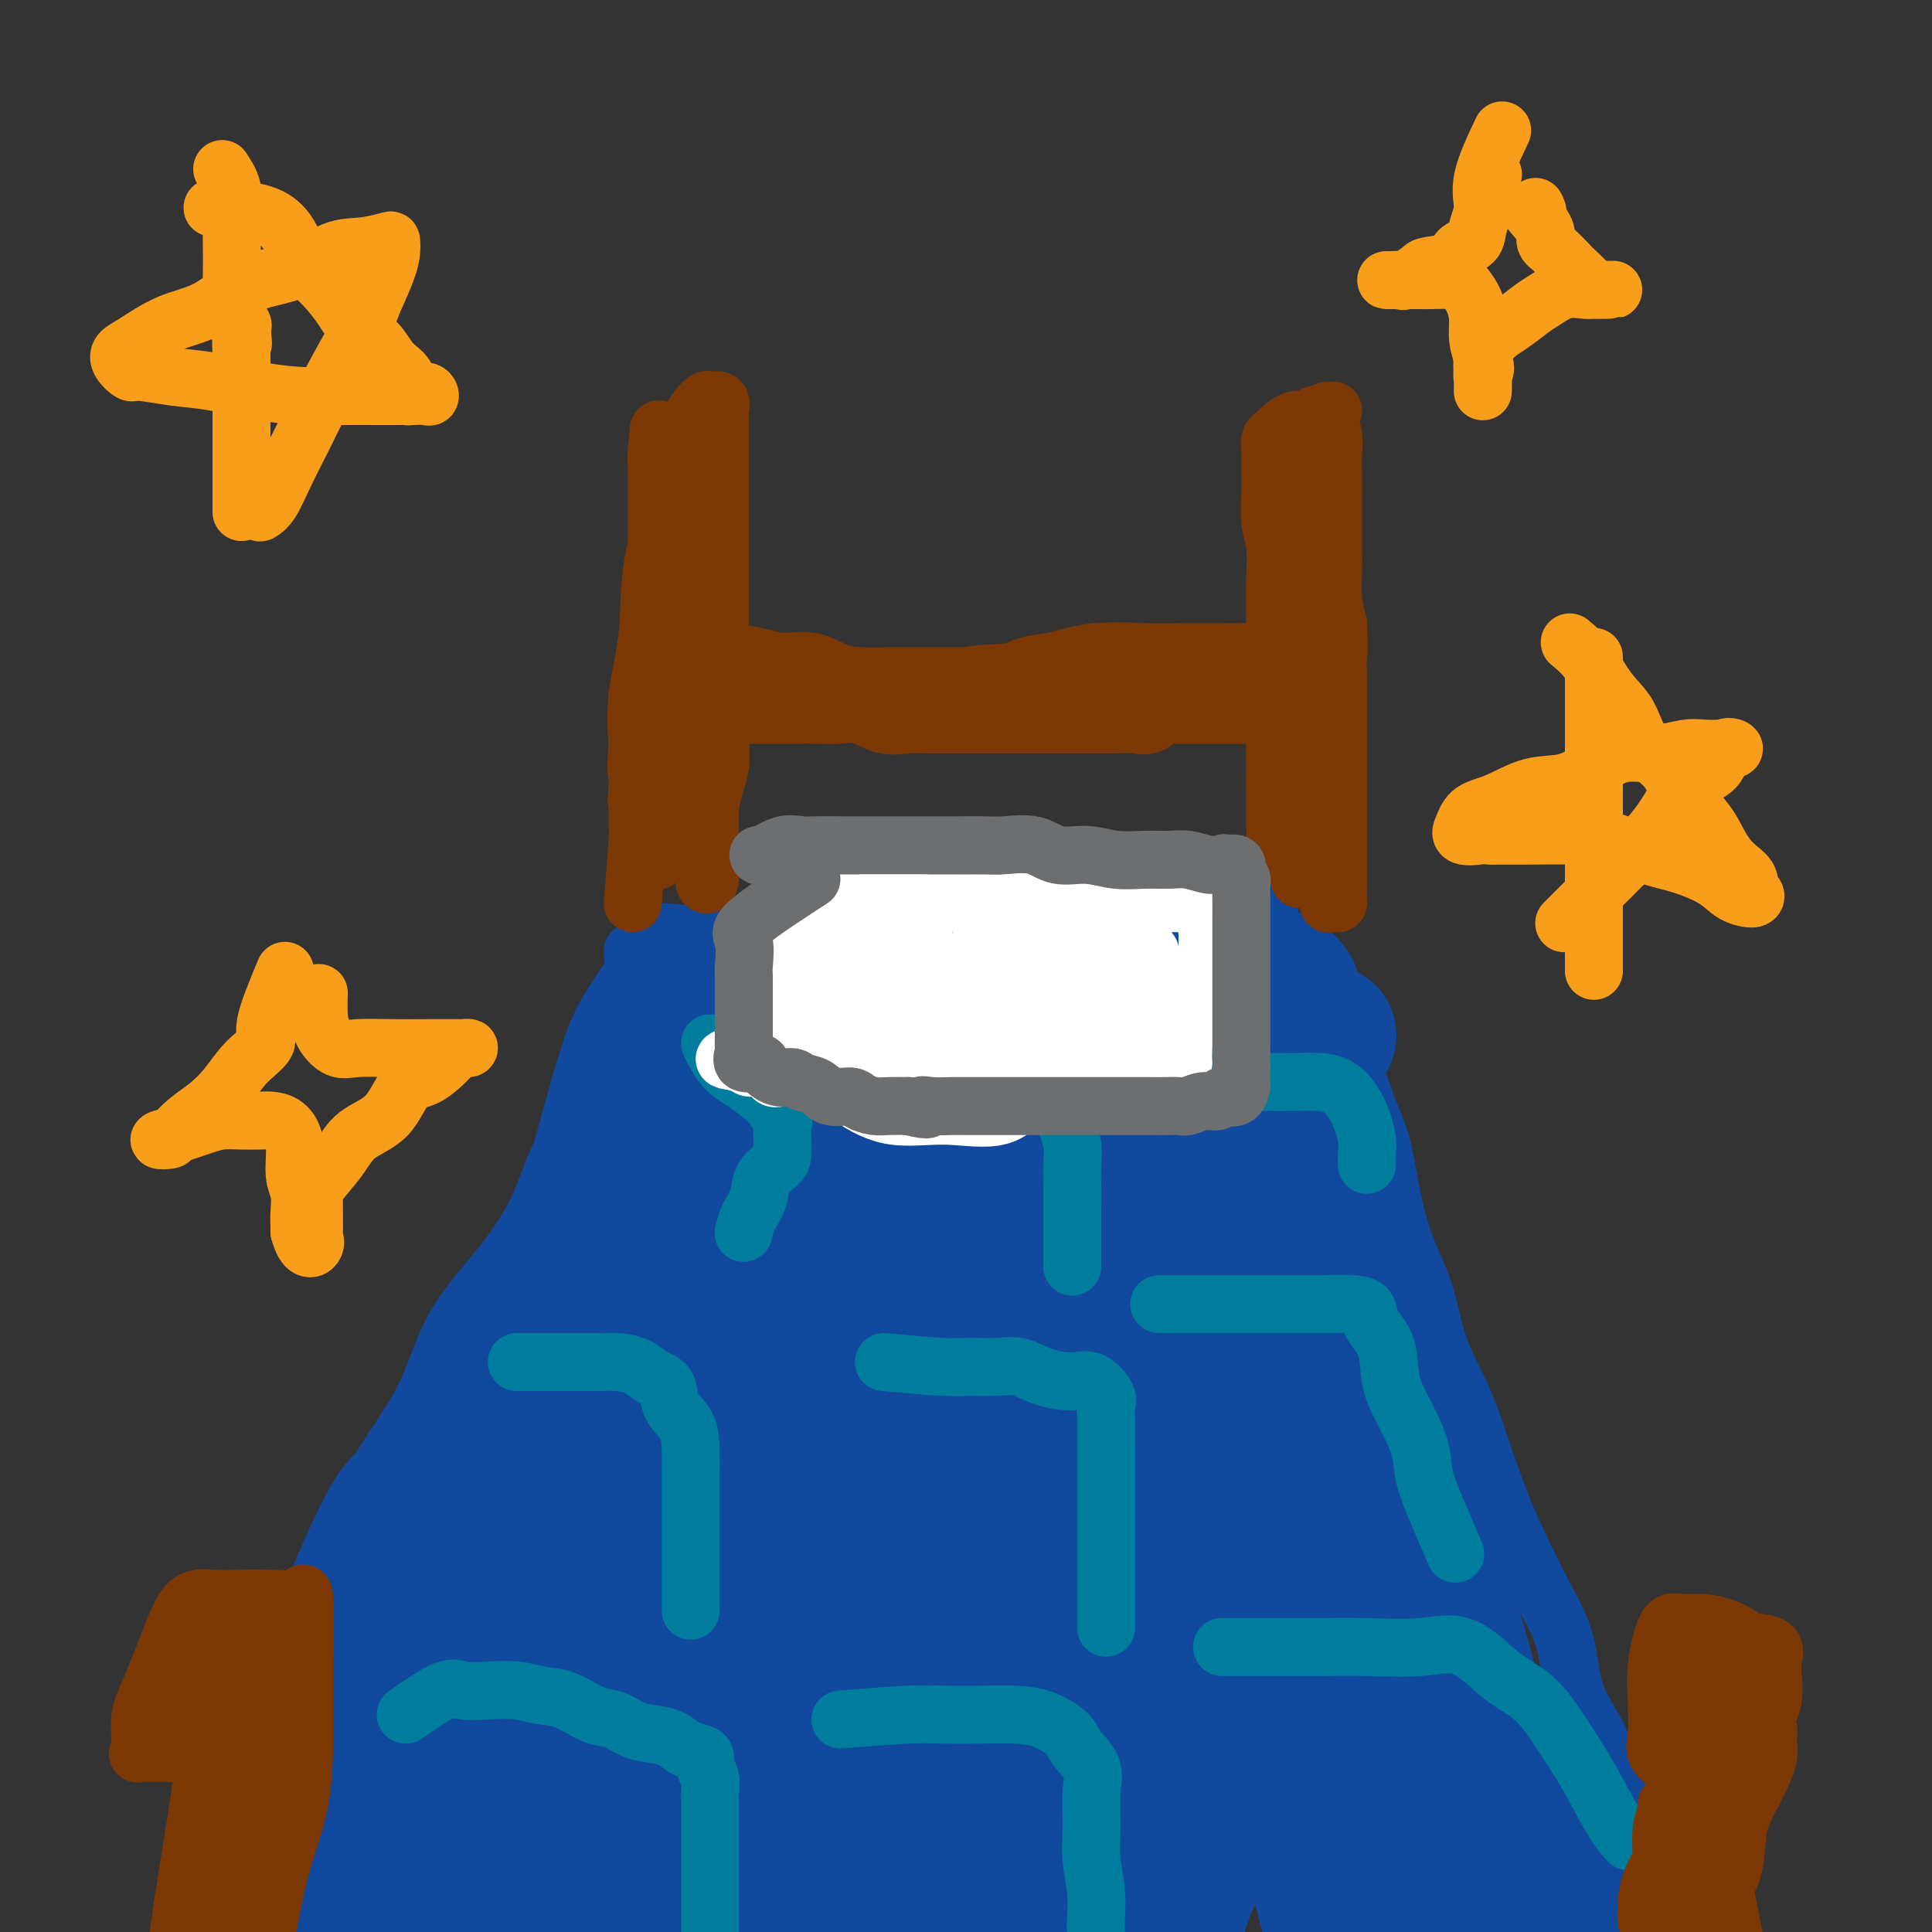 <svg viewBox='0 0 400 400' version='1.1' xmlns='http://www.w3.org/2000/svg' xmlns:xlink='http://www.w3.org/1999/xlink'><rect x="0" y="0" width="400" height="400" fill="#333333" stroke="none"/><g fill='none' stroke='#11499F' stroke-width='12' stroke-linecap='round' stroke-linejoin='round'><path d='M131,197c0.237,2.392 0.475,4.784 0,8c-0.475,3.216 -1.662,7.254 -3,11c-1.338,3.746 -2.825,7.198 -5,11c-2.175,3.802 -5.036,7.953 -7,12c-1.964,4.047 -3.031,7.988 -5,12c-1.969,4.012 -4.842,8.093 -8,12c-3.158,3.907 -6.603,7.639 -9,12c-2.397,4.361 -3.746,9.351 -6,14c-2.254,4.649 -5.412,8.957 -8,13c-2.588,4.043 -4.608,7.821 -7,12c-2.392,4.179 -5.158,8.758 -7,13c-1.842,4.242 -2.759,8.148 -4,12c-1.241,3.852 -2.805,7.652 -4,11c-1.195,3.348 -2.019,6.246 -3,9c-0.981,2.754 -2.118,5.364 -3,8c-0.882,2.636 -1.508,5.296 -2,8c-0.492,2.704 -0.852,5.451 -2,8c-1.148,2.549 -3.086,4.899 -4,8c-0.914,3.101 -0.804,6.952 -2,10c-1.196,3.048 -3.698,5.292 -5,8c-1.302,2.708 -1.403,5.881 -2,9c-0.597,3.119 -1.688,6.183 -3,9c-1.312,2.817 -2.843,5.387 -4,8c-1.157,2.613 -1.939,5.267 -3,8c-1.061,2.733 -2.401,5.543 -4,8c-1.599,2.457 -3.457,4.559 -5,7c-1.543,2.441 -2.772,5.220 -4,8'/><path d='M12,466c-4.234,6.793 -4.820,4.274 -6,5c-1.180,0.726 -2.954,4.697 -4,7c-1.046,2.303 -1.363,2.937 -2,3c-0.637,0.063 -1.595,-0.445 -3,2c-1.405,2.445 -3.259,7.841 -4,10c-0.741,2.159 -0.371,1.079 0,0'/><path d='M269,195c2.539,2.275 5.077,4.549 6,7c0.923,2.451 0.229,5.078 0,7c-0.229,1.922 0.007,3.139 1,5c0.993,1.861 2.743,4.367 4,7c1.257,2.633 2.021,5.392 3,8c0.979,2.608 2.175,5.064 3,8c0.825,2.936 1.280,6.353 2,10c0.720,3.647 1.703,7.524 3,11c1.297,3.476 2.906,6.552 4,10c1.094,3.448 1.674,7.268 3,11c1.326,3.732 3.400,7.377 5,11c1.600,3.623 2.726,7.223 4,11c1.274,3.777 2.696,7.729 4,11c1.304,3.271 2.491,5.860 4,9c1.509,3.140 3.339,6.832 5,10c1.661,3.168 3.151,5.812 4,9c0.849,3.188 1.057,6.920 2,10c0.943,3.080 2.623,5.508 4,8c1.377,2.492 2.452,5.050 4,9c1.548,3.950 3.571,9.294 6,14c2.429,4.706 5.266,8.773 8,14c2.734,5.227 5.367,11.613 8,18'/><path d='M356,413c6.144,13.300 6.502,15.049 8,19c1.498,3.951 4.134,10.102 8,20c3.866,9.898 8.962,23.542 11,29c2.038,5.458 1.019,2.729 0,0'/><path d='M138,193c4.272,0.445 8.544,0.891 13,1c4.456,0.109 9.096,-0.118 14,0c4.904,0.118 10.073,0.582 16,0c5.927,-0.582 12.613,-2.208 19,-3c6.387,-0.792 12.476,-0.748 18,-1c5.524,-0.252 10.482,-0.799 15,-1c4.518,-0.201 8.595,-0.055 12,0c3.405,0.055 6.137,0.018 8,0c1.863,-0.018 2.858,-0.019 4,0c1.142,0.019 2.431,0.058 3,0c0.569,-0.058 0.417,-0.211 1,0c0.583,0.211 1.900,0.788 2,1c0.100,0.212 -1.018,0.059 -2,0c-0.982,-0.059 -1.829,-0.023 -3,0c-1.171,0.023 -2.664,0.034 -5,0c-2.336,-0.034 -5.513,-0.112 -9,0c-3.487,0.112 -7.285,0.415 -11,1c-3.715,0.585 -7.347,1.453 -11,2c-3.653,0.547 -7.326,0.774 -11,1'/><path d='M211,194c-10.242,1.266 -9.848,2.430 -12,3c-2.152,0.570 -6.850,0.545 -11,1c-4.150,0.455 -7.751,1.390 -11,2c-3.249,0.610 -6.147,0.896 -9,1c-2.853,0.104 -5.661,0.028 -8,0c-2.339,-0.028 -4.210,-0.007 -6,0c-1.790,0.007 -3.500,0.002 -5,0c-1.500,-0.002 -2.789,0.001 -4,0c-1.211,-0.001 -2.343,-0.004 -4,0c-1.657,0.004 -3.839,0.015 -5,0c-1.161,-0.015 -1.299,-0.056 -2,0c-0.701,0.056 -1.963,0.210 -3,1c-1.037,0.790 -1.849,2.216 -3,4c-1.151,1.784 -2.642,3.927 -4,7c-1.358,3.073 -2.585,7.077 -4,12c-1.415,4.923 -3.019,10.765 -5,18c-1.981,7.235 -4.338,15.864 -7,24c-2.662,8.136 -5.630,15.779 -8,24c-2.370,8.221 -4.144,17.020 -6,25c-1.856,7.980 -3.794,15.141 -6,21c-2.206,5.859 -4.679,10.415 -6,15c-1.321,4.585 -1.490,9.199 -2,12c-0.510,2.801 -1.359,3.788 -2,4c-0.641,0.212 -1.072,-0.352 0,-4c1.072,-3.648 3.646,-10.381 7,-20c3.354,-9.619 7.487,-22.125 12,-35c4.513,-12.875 9.407,-26.120 14,-38c4.593,-11.880 8.884,-22.394 13,-32c4.116,-9.606 8.058,-18.303 12,-27'/><path d='M136,212c5.808,-12.196 7.829,-13.187 9,-14c1.171,-0.813 1.492,-1.449 2,0c0.508,1.449 1.201,4.984 0,10c-1.201,5.016 -4.297,11.513 -9,20c-4.703,8.487 -11.012,18.963 -18,31c-6.988,12.037 -14.654,25.634 -22,39c-7.346,13.366 -14.370,26.501 -21,39c-6.630,12.499 -12.864,24.363 -18,34c-5.136,9.637 -9.172,17.047 -12,22c-2.828,4.953 -4.447,7.448 -5,9c-0.553,1.552 -0.039,2.160 0,3c0.039,0.840 -0.398,1.911 1,0c1.398,-1.911 4.632,-6.804 8,-15c3.368,-8.196 6.869,-19.693 12,-32c5.131,-12.307 11.892,-25.422 17,-38c5.108,-12.578 8.561,-24.618 13,-35c4.439,-10.382 9.862,-19.107 14,-26c4.138,-6.893 6.989,-11.954 9,-14c2.011,-2.046 3.180,-1.075 4,-1c0.820,0.075 1.290,-0.744 2,1c0.710,1.744 1.659,6.051 0,13c-1.659,6.949 -5.927,16.538 -10,28c-4.073,11.462 -7.950,24.795 -12,38c-4.050,13.205 -8.271,26.282 -12,39c-3.729,12.718 -6.965,25.078 -10,37c-3.035,11.922 -5.867,23.406 -7,28c-1.133,4.594 -0.566,2.297 0,0'/></g>
<g fill='none' stroke='#11499F' stroke-width='28' stroke-linecap='round' stroke-linejoin='round'><path d='M211,237c-7.525,11.210 -15.050,22.420 -20,33c-4.950,10.580 -7.326,20.530 -10,32c-2.674,11.470 -5.645,24.459 -9,37c-3.355,12.541 -7.095,24.632 -10,36c-2.905,11.368 -4.974,22.012 -7,30c-2.026,7.988 -4.008,13.320 -5,16c-0.992,2.680 -0.994,2.707 -1,3c-0.006,0.293 -0.017,0.852 0,-1c0.017,-1.852 0.062,-6.116 0,-13c-0.062,-6.884 -0.229,-16.387 2,-28c2.229,-11.613 6.855,-25.336 11,-39c4.145,-13.664 7.808,-27.271 11,-39c3.192,-11.729 5.914,-21.582 8,-30c2.086,-8.418 3.538,-15.401 4,-19c0.462,-3.599 -0.064,-3.814 0,-4c0.064,-0.186 0.719,-0.342 -1,0c-1.719,0.342 -5.810,1.181 -10,5c-4.190,3.819 -8.477,10.619 -14,19c-5.523,8.381 -12.282,18.342 -19,30c-6.718,11.658 -13.395,25.011 -19,39c-5.605,13.989 -10.138,28.613 -15,42c-4.862,13.387 -10.054,25.538 -13,34c-2.946,8.462 -3.646,13.236 -4,15c-0.354,1.764 -0.360,0.518 0,-3c0.360,-3.518 1.088,-9.307 4,-20c2.912,-10.693 8.007,-26.289 13,-42c4.993,-15.711 9.883,-31.538 15,-46c5.117,-14.462 10.462,-27.561 14,-38c3.538,-10.439 5.269,-18.220 7,-26'/><path d='M143,260c8.611,-25.927 5.637,-14.745 2,-8c-3.637,6.745 -7.937,9.054 -13,16c-5.063,6.946 -10.889,18.529 -17,30c-6.111,11.471 -12.507,22.831 -19,35c-6.493,12.169 -13.084,25.148 -19,38c-5.916,12.852 -11.155,25.576 -16,37c-4.845,11.424 -9.294,21.548 -13,29c-3.706,7.452 -6.670,12.231 -8,14c-1.330,1.769 -1.028,0.528 -1,0c0.028,-0.528 -0.220,-0.343 0,-4c0.220,-3.657 0.908,-11.156 3,-20c2.092,-8.844 5.589,-19.035 9,-30c3.411,-10.965 6.736,-22.706 10,-33c3.264,-10.294 6.468,-19.143 10,-28c3.532,-8.857 7.392,-17.722 10,-22c2.608,-4.278 3.963,-3.971 5,-4c1.037,-0.029 1.755,-0.396 2,0c0.245,0.396 0.018,1.555 0,4c-0.018,2.445 0.175,6.175 0,10c-0.175,3.825 -0.716,7.743 -2,13c-1.284,5.257 -3.311,11.852 -6,19c-2.689,7.148 -6.041,14.850 -9,22c-2.959,7.150 -5.524,13.748 -8,20c-2.476,6.252 -4.863,12.159 -7,18c-2.137,5.841 -4.026,11.618 -5,15c-0.974,3.382 -1.034,4.371 -1,5c0.034,0.629 0.163,0.900 0,1c-0.163,0.100 -0.618,0.029 0,-2c0.618,-2.029 2.309,-6.014 4,-10'/><path d='M54,425c1.922,-3.929 4.728,-8.251 8,-13c3.272,-4.749 7.009,-9.925 11,-15c3.991,-5.075 8.234,-10.049 12,-15c3.766,-4.951 7.053,-9.880 11,-15c3.947,-5.120 8.553,-10.431 13,-17c4.447,-6.569 8.734,-14.395 13,-22c4.266,-7.605 8.510,-14.989 12,-22c3.490,-7.011 6.227,-13.648 8,-17c1.773,-3.352 2.582,-3.420 3,-4c0.418,-0.580 0.446,-1.673 0,2c-0.446,3.673 -1.365,12.110 -3,21c-1.635,8.890 -3.985,18.231 -6,28c-2.015,9.769 -3.694,19.965 -6,31c-2.306,11.035 -5.237,22.909 -8,33c-2.763,10.091 -5.357,18.399 -7,25c-1.643,6.601 -2.333,11.493 -3,15c-0.667,3.507 -1.309,5.628 0,3c1.309,-2.628 4.570,-10.005 8,-19c3.430,-8.995 7.028,-19.609 10,-30c2.972,-10.391 5.318,-20.561 8,-30c2.682,-9.439 5.699,-18.147 7,-25c1.301,-6.853 0.884,-11.851 1,-16c0.116,-4.149 0.763,-7.450 1,-11c0.237,-3.550 0.063,-7.350 0,-11c-0.063,-3.650 -0.017,-7.149 0,-11c0.017,-3.851 0.005,-8.054 0,-12c-0.005,-3.946 -0.001,-7.635 0,-11c0.001,-3.365 0.000,-6.406 0,-9c-0.000,-2.594 -0.000,-4.741 0,-7c0.000,-2.259 0.000,-4.629 0,-7'/><path d='M147,244c0.343,-16.100 0.200,-8.849 0,-7c-0.200,1.849 -0.458,-1.703 0,-4c0.458,-2.297 1.633,-3.340 2,-4c0.367,-0.660 -0.074,-0.936 0,-1c0.074,-0.064 0.664,0.086 1,0c0.336,-0.086 0.418,-0.408 1,-1c0.582,-0.592 1.664,-1.455 2,-2c0.336,-0.545 -0.074,-0.771 0,-1c0.074,-0.229 0.631,-0.460 1,-1c0.369,-0.540 0.549,-1.389 1,-2c0.451,-0.611 1.172,-0.984 2,-1c0.828,-0.016 1.764,0.324 3,0c1.236,-0.324 2.773,-1.311 5,-2c2.227,-0.689 5.144,-1.080 9,-1c3.856,0.080 8.650,0.630 13,0c4.350,-0.630 8.257,-2.442 12,-3c3.743,-0.558 7.323,0.138 11,0c3.677,-0.138 7.451,-1.109 11,-2c3.549,-0.891 6.873,-1.702 10,-2c3.127,-0.298 6.059,-0.082 9,0c2.941,0.082 5.892,0.030 8,0c2.108,-0.030 3.372,-0.037 5,0c1.628,0.037 3.620,0.118 5,0c1.380,-0.118 2.149,-0.435 3,0c0.851,0.435 1.785,1.622 3,2c1.215,0.378 2.712,-0.052 4,0c1.288,0.052 2.368,0.586 3,1c0.632,0.414 0.816,0.707 1,1'/><path d='M272,214c1.799,0.657 0.796,0.299 1,0c0.204,-0.299 1.615,-0.539 2,0c0.385,0.539 -0.258,1.856 -2,3c-1.742,1.144 -4.585,2.115 -8,3c-3.415,0.885 -7.401,1.685 -12,3c-4.599,1.315 -9.809,3.144 -15,4c-5.191,0.856 -10.361,0.738 -15,1c-4.639,0.262 -8.747,0.903 -13,1c-4.253,0.097 -8.652,-0.351 -13,0c-4.348,0.351 -8.644,1.502 -12,2c-3.356,0.498 -5.772,0.344 -9,1c-3.228,0.656 -7.268,2.122 -10,3c-2.732,0.878 -4.155,1.168 -6,2c-1.845,0.832 -4.112,2.208 -5,3c-0.888,0.792 -0.397,1.002 0,1c0.397,-0.002 0.702,-0.214 2,0c1.298,0.214 3.591,0.854 7,0c3.409,-0.854 7.934,-3.203 12,-5c4.066,-1.797 7.674,-3.042 12,-5c4.326,-1.958 9.370,-4.629 14,-6c4.630,-1.371 8.846,-1.441 13,-2c4.154,-0.559 8.245,-1.608 12,-2c3.755,-0.392 7.173,-0.126 10,0c2.827,0.126 5.064,0.114 7,2c1.936,1.886 3.570,5.670 5,10c1.430,4.330 2.654,9.204 5,15c2.346,5.796 5.813,12.513 9,19c3.187,6.487 6.093,12.743 9,19'/><path d='M272,286c6.123,13.229 7.431,14.800 10,20c2.569,5.200 6.401,14.028 10,21c3.599,6.972 6.966,12.086 10,18c3.034,5.914 5.734,12.627 9,19c3.266,6.373 7.097,12.404 10,18c2.903,5.596 4.876,10.755 7,16c2.124,5.245 4.399,10.577 6,15c1.601,4.423 2.530,7.939 3,11c0.470,3.061 0.483,5.668 1,7c0.517,1.332 1.540,1.390 2,2c0.460,0.610 0.358,1.774 0,2c-0.358,0.226 -0.972,-0.484 -2,-3c-1.028,-2.516 -2.469,-6.837 -4,-12c-1.531,-5.163 -3.152,-11.167 -6,-18c-2.848,-6.833 -6.925,-14.497 -11,-23c-4.075,-8.503 -8.149,-17.847 -12,-27c-3.851,-9.153 -7.480,-18.115 -11,-28c-3.520,-9.885 -6.933,-20.692 -10,-31c-3.067,-10.308 -5.789,-20.117 -8,-29c-2.211,-8.883 -3.912,-16.842 -5,-23c-1.088,-6.158 -1.562,-10.517 -2,-13c-0.438,-2.483 -0.840,-3.090 -1,-3c-0.160,0.090 -0.077,0.877 0,2c0.077,1.123 0.147,2.582 0,4c-0.147,1.418 -0.512,2.794 0,6c0.512,3.206 1.900,8.241 4,15c2.100,6.759 4.912,15.243 8,25c3.088,9.757 6.454,20.788 10,31c3.546,10.212 7.273,19.606 11,29'/><path d='M301,337c5.488,17.955 4.708,20.344 6,27c1.292,6.656 4.658,17.580 8,27c3.342,9.420 6.661,17.335 9,25c2.339,7.665 3.697,15.080 6,21c2.303,5.920 5.551,10.343 8,13c2.449,2.657 4.097,3.546 5,4c0.903,0.454 1.059,0.471 1,0c-0.059,-0.471 -0.332,-1.432 0,-4c0.332,-2.568 1.270,-6.743 0,-11c-1.270,-4.257 -4.750,-8.596 -8,-14c-3.250,-5.404 -6.272,-11.872 -10,-19c-3.728,-7.128 -8.161,-14.915 -12,-23c-3.839,-8.085 -7.084,-16.470 -11,-25c-3.916,-8.530 -8.504,-17.207 -13,-26c-4.496,-8.793 -8.899,-17.701 -13,-26c-4.101,-8.299 -7.901,-15.988 -12,-23c-4.099,-7.012 -8.497,-13.345 -12,-19c-3.503,-5.655 -6.109,-10.631 -9,-14c-2.891,-3.369 -6.066,-5.132 -7,-6c-0.934,-0.868 0.372,-0.842 0,-1c-0.372,-0.158 -2.421,-0.500 -3,0c-0.579,0.500 0.313,1.840 0,5c-0.313,3.160 -1.831,8.138 -3,15c-1.169,6.862 -1.989,15.606 -4,27c-2.011,11.394 -5.212,25.438 -8,39c-2.788,13.562 -5.164,26.642 -8,39c-2.836,12.358 -6.131,23.993 -9,33c-2.869,9.007 -5.311,15.387 -7,19c-1.689,3.613 -2.625,4.461 -3,4c-0.375,-0.461 -0.187,-2.230 0,-4'/><path d='M192,420c0.404,-3.198 1.414,-9.194 4,-20c2.586,-10.806 6.748,-26.422 10,-42c3.252,-15.578 5.592,-31.119 8,-46c2.408,-14.881 4.882,-29.103 7,-41c2.118,-11.897 3.880,-21.467 5,-28c1.120,-6.533 1.599,-10.027 1,-11c-0.599,-0.973 -2.275,0.576 -5,5c-2.725,4.424 -6.500,11.724 -11,21c-4.500,9.276 -9.727,20.527 -15,32c-5.273,11.473 -10.593,23.168 -15,35c-4.407,11.832 -7.901,23.801 -11,35c-3.099,11.199 -5.802,21.626 -8,30c-2.198,8.374 -3.892,14.693 -5,19c-1.108,4.307 -1.632,6.602 -2,8c-0.368,1.398 -0.581,1.897 0,1c0.581,-0.897 1.957,-3.192 5,-10c3.043,-6.808 7.755,-18.131 12,-31c4.245,-12.869 8.024,-27.286 12,-41c3.976,-13.714 8.151,-26.724 12,-38c3.849,-11.276 7.374,-20.816 10,-28c2.626,-7.184 4.352,-12.012 5,-14c0.648,-1.988 0.217,-1.135 0,-1c-0.217,0.135 -0.221,-0.446 0,1c0.221,1.446 0.665,4.919 0,11c-0.665,6.081 -2.441,14.770 -5,26c-2.559,11.230 -5.902,25.000 -9,39c-3.098,14.000 -5.949,28.231 -8,41c-2.051,12.769 -3.300,24.077 -5,33c-1.700,8.923 -3.850,15.462 -6,22'/><path d='M178,428c-5.262,28.354 -1.917,13.240 -1,7c0.917,-6.240 -0.593,-3.606 1,-8c1.593,-4.394 6.289,-15.815 11,-29c4.711,-13.185 9.438,-28.135 14,-43c4.562,-14.865 8.958,-29.646 13,-43c4.042,-13.354 7.728,-25.280 11,-35c3.272,-9.720 6.130,-17.234 8,-21c1.870,-3.766 2.751,-3.785 3,-2c0.249,1.785 -0.136,5.375 0,12c0.136,6.625 0.793,16.285 0,28c-0.793,11.715 -3.036,25.485 -4,38c-0.964,12.515 -0.650,23.774 -1,34c-0.350,10.226 -1.366,19.417 -2,28c-0.634,8.583 -0.886,16.556 -1,23c-0.114,6.444 -0.089,11.358 0,15c0.089,3.642 0.243,6.011 0,7c-0.243,0.989 -0.884,0.597 -1,0c-0.116,-0.597 0.294,-1.397 0,-6c-0.294,-4.603 -1.291,-13.007 0,-24c1.291,-10.993 4.872,-24.575 8,-39c3.128,-14.425 5.804,-29.692 9,-43c3.196,-13.308 6.912,-24.656 10,-34c3.088,-9.344 5.549,-16.684 7,-20c1.451,-3.316 1.894,-2.608 2,-3c0.106,-0.392 -0.123,-1.884 0,1c0.123,2.884 0.600,10.144 -1,18c-1.600,7.856 -5.277,16.307 -8,25c-2.723,8.693 -4.492,17.626 -6,26c-1.508,8.374 -2.754,16.187 -4,24'/><path d='M246,364c-3.116,16.255 -1.906,19.393 -2,25c-0.094,5.607 -1.492,13.681 -2,20c-0.508,6.319 -0.128,10.881 0,14c0.128,3.119 0.002,4.794 0,4c-0.002,-0.794 0.121,-4.059 0,-11c-0.121,-6.941 -0.484,-17.560 0,-29c0.484,-11.440 1.816,-23.702 3,-36c1.184,-12.298 2.221,-24.633 3,-35c0.779,-10.367 1.299,-18.765 2,-23c0.701,-4.235 1.582,-4.308 2,-4c0.418,0.308 0.374,0.996 1,4c0.626,3.004 1.924,8.323 3,16c1.076,7.677 1.930,17.712 4,28c2.070,10.288 5.356,20.828 8,31c2.644,10.172 4.645,19.977 7,29c2.355,9.023 5.062,17.263 7,24c1.938,6.737 3.106,11.971 4,15c0.894,3.029 1.512,3.852 2,4c0.488,0.148 0.845,-0.380 0,-5c-0.845,-4.620 -2.892,-13.332 -5,-23c-2.108,-9.668 -4.278,-20.291 -6,-31c-1.722,-10.709 -2.997,-21.504 -4,-31c-1.003,-9.496 -1.734,-17.692 -2,-22c-0.266,-4.308 -0.069,-4.729 0,-4c0.069,0.729 0.008,2.608 0,4c-0.008,1.392 0.036,2.298 0,5c-0.036,2.702 -0.153,7.201 0,12c0.153,4.799 0.577,9.900 1,15'/><path d='M272,360c0.281,9.062 0.485,13.717 1,18c0.515,4.283 1.342,8.195 2,12c0.658,3.805 1.147,7.504 2,10c0.853,2.496 2.071,3.789 3,5c0.929,1.211 1.569,2.341 2,0c0.431,-2.341 0.651,-8.153 1,-15c0.349,-6.847 0.826,-14.728 1,-23c0.174,-8.272 0.046,-16.934 0,-23c-0.046,-6.066 -0.009,-9.538 0,-11c0.009,-1.462 -0.012,-0.916 0,-1c0.012,-0.084 0.055,-0.799 0,1c-0.055,1.799 -0.208,6.111 0,10c0.208,3.889 0.777,7.355 2,12c1.223,4.645 3.099,10.470 6,16c2.901,5.530 6.828,10.766 10,16c3.172,5.234 5.588,10.465 7,15c1.412,4.535 1.818,8.375 2,11c0.182,2.625 0.139,4.037 0,5c-0.139,0.963 -0.376,1.477 -2,-1c-1.624,-2.477 -4.636,-7.945 -8,-13c-3.364,-5.055 -7.080,-9.696 -10,-14c-2.920,-4.304 -5.046,-8.269 -8,-11c-2.954,-2.731 -6.737,-4.227 -10,-5c-3.263,-0.773 -6.004,-0.824 -8,-1c-1.996,-0.176 -3.245,-0.478 -5,0c-1.755,0.478 -4.017,1.736 -6,4c-1.983,2.264 -3.688,5.533 -5,8c-1.312,2.467 -2.232,4.134 -3,6c-0.768,1.866 -1.384,3.933 -2,6'/><path d='M244,397c-2.288,3.765 -3.008,3.177 -2,1c1.008,-2.177 3.745,-5.942 6,-12c2.255,-6.058 4.030,-14.407 6,-23c1.970,-8.593 4.136,-17.430 6,-26c1.864,-8.570 3.428,-16.873 4,-23c0.572,-6.127 0.154,-10.079 0,-12c-0.154,-1.921 -0.043,-1.810 0,-1c0.043,0.810 0.018,2.319 0,5c-0.018,2.681 -0.030,6.533 0,11c0.030,4.467 0.104,9.547 0,16c-0.104,6.453 -0.384,14.279 1,22c1.384,7.721 4.431,15.338 7,23c2.569,7.662 4.658,15.369 7,22c2.342,6.631 4.936,12.187 7,18c2.064,5.813 3.597,11.884 5,17c1.403,5.116 2.675,9.279 4,12c1.325,2.721 2.703,4.002 4,5c1.297,0.998 2.513,1.714 3,2c0.487,0.286 0.243,0.143 0,0'/></g>
<g fill='none' stroke='#007C9C' stroke-width='12' stroke-linecap='round' stroke-linejoin='round'><path d='M84,355c3.040,-2.111 6.080,-4.222 8,-5c1.920,-0.778 2.721,-0.222 4,0c1.279,0.222 3.038,0.109 5,0c1.962,-0.109 4.127,-0.213 6,0c1.873,0.213 3.452,0.743 5,1c1.548,0.257 3.064,0.240 5,1c1.936,0.760 4.293,2.297 6,3c1.707,0.703 2.763,0.573 4,1c1.237,0.427 2.653,1.410 4,2c1.347,0.590 2.624,0.787 4,1c1.376,0.213 2.851,0.442 4,1c1.149,0.558 1.972,1.447 3,2c1.028,0.553 2.261,0.771 3,1c0.739,0.229 0.983,0.468 1,1c0.017,0.532 -0.191,1.356 0,2c0.191,0.644 0.783,1.108 1,2c0.217,0.892 0.058,2.212 0,3c-0.058,0.788 -0.016,1.044 0,2c0.016,0.956 0.004,2.612 0,4c-0.004,1.388 -0.001,2.509 0,4c0.001,1.491 0.000,3.353 0,5c-0.000,1.647 -0.000,3.081 0,5c0.000,1.919 0.000,4.324 0,6c-0.000,1.676 -0.000,2.622 0,4c0.000,1.378 0.000,3.189 0,5'/><path d='M147,406c0.311,7.578 0.089,5.022 0,4c-0.089,-1.022 -0.044,-0.511 0,0'/><path d='M107,282c3.447,0.001 6.894,0.002 9,0c2.106,-0.002 2.870,-0.008 4,0c1.130,0.008 2.625,0.031 4,0c1.375,-0.031 2.628,-0.115 4,0c1.372,0.115 2.861,0.430 4,1c1.139,0.570 1.927,1.393 3,2c1.073,0.607 2.431,0.996 3,2c0.569,1.004 0.349,2.624 1,4c0.651,1.376 2.175,2.510 3,4c0.825,1.490 0.953,3.337 1,5c0.047,1.663 0.013,3.143 0,4c-0.013,0.857 -0.003,1.090 0,2c0.003,0.910 0.001,2.497 0,4c-0.001,1.503 -0.000,2.921 0,4c0.000,1.079 0.000,1.820 0,3c-0.000,1.180 -0.000,2.800 0,4c0.000,1.200 0.000,1.979 0,3c-0.000,1.021 -0.000,2.284 0,3c0.000,0.716 0.000,0.885 0,2c-0.000,1.115 -0.000,3.176 0,4c0.000,0.824 0.000,0.412 0,0'/><path d='M147,216c0.924,1.855 1.849,3.709 3,5c1.151,1.291 2.529,2.018 4,3c1.471,0.982 3.035,2.219 4,3c0.965,0.781 1.331,1.105 2,2c0.669,0.895 1.643,2.361 2,3c0.357,0.639 0.099,0.453 0,1c-0.099,0.547 -0.039,1.829 0,3c0.039,1.171 0.056,2.231 0,3c-0.056,0.769 -0.187,1.247 -1,2c-0.813,0.753 -2.309,1.782 -3,3c-0.691,1.218 -0.577,2.625 -1,4c-0.423,1.375 -1.383,2.716 -2,4c-0.617,1.284 -0.891,2.510 -1,3c-0.109,0.490 -0.055,0.245 0,0'/><path d='M195,218c6.806,2.492 13.612,4.984 17,6c3.388,1.016 3.356,0.557 4,1c0.644,0.443 1.962,1.788 3,3c1.038,1.212 1.795,2.292 2,3c0.205,0.708 -0.141,1.042 0,2c0.141,0.958 0.770,2.538 1,4c0.230,1.462 0.062,2.807 0,4c-0.062,1.193 -0.017,2.236 0,4c0.017,1.764 0.004,4.249 0,6c-0.004,1.751 -0.001,2.768 0,4c0.001,1.232 0.000,2.678 0,4c-0.000,1.322 -0.000,2.521 0,3c0.000,0.479 0.000,0.240 0,0'/><path d='M183,282c4.655,0.426 9.310,0.853 12,1c2.690,0.147 3.416,0.016 5,0c1.584,-0.016 4.026,0.084 6,0c1.974,-0.084 3.479,-0.353 5,0c1.521,0.353 3.059,1.326 5,2c1.941,0.674 4.285,1.048 6,1c1.715,-0.048 2.799,-0.519 4,0c1.201,0.519 2.518,2.027 3,3c0.482,0.973 0.129,1.410 0,2c-0.129,0.590 -0.035,1.333 0,3c0.035,1.667 0.009,4.257 0,6c-0.009,1.743 -0.002,2.640 0,4c0.002,1.360 0.001,3.182 0,5c-0.001,1.818 -0.000,3.633 0,5c0.000,1.367 0.000,2.286 0,4c-0.000,1.714 -0.000,4.225 0,6c0.000,1.775 0.000,2.815 0,4c-0.000,1.185 -0.000,2.513 0,4c0.000,1.487 0.000,3.131 0,4c-0.000,0.869 -0.000,0.963 0,1c0.000,0.037 0.000,0.019 0,0'/><path d='M174,356c5.321,-0.422 10.641,-0.844 14,-1c3.359,-0.156 4.756,-0.047 7,0c2.244,0.047 5.334,0.031 8,0c2.666,-0.031 4.908,-0.078 7,0c2.092,0.078 4.035,0.279 6,1c1.965,0.721 3.952,1.962 5,3c1.048,1.038 1.155,1.874 2,3c0.845,1.126 2.427,2.542 3,4c0.573,1.458 0.138,2.958 0,5c-0.138,2.042 0.023,4.626 0,7c-0.023,2.374 -0.229,4.537 0,7c0.229,2.463 0.895,5.227 1,8c0.105,2.773 -0.350,5.556 0,8c0.350,2.444 1.505,4.550 2,7c0.495,2.450 0.328,5.244 1,8c0.672,2.756 2.181,5.473 3,7c0.819,1.527 0.948,1.865 1,2c0.052,0.135 0.026,0.068 0,0'/><path d='M253,341c3.324,-0.003 6.648,-0.006 10,0c3.352,0.006 6.733,0.021 10,0c3.267,-0.021 6.420,-0.078 10,0c3.580,0.078 7.587,0.290 11,0c3.413,-0.290 6.232,-1.082 9,0c2.768,1.082 5.486,4.039 8,6c2.514,1.961 4.825,2.925 7,5c2.175,2.075 4.215,5.260 6,8c1.785,2.740 3.313,5.033 5,8c1.687,2.967 3.531,6.606 5,9c1.469,2.394 2.563,3.541 3,4c0.437,0.459 0.219,0.229 0,0'/><path d='M240,270c1.457,-0.000 2.914,-0.000 5,0c2.086,0.000 4.801,0.000 7,0c2.199,-0.000 3.883,-0.000 6,0c2.117,0.000 4.665,0.002 7,0c2.335,-0.002 4.455,-0.007 6,0c1.545,0.007 2.516,0.025 4,0c1.484,-0.025 3.481,-0.095 5,0c1.519,0.095 2.559,0.354 3,1c0.441,0.646 0.283,1.680 1,3c0.717,1.320 2.309,2.927 3,5c0.691,2.073 0.481,4.613 1,7c0.519,2.387 1.768,4.619 3,7c1.232,2.381 2.446,4.909 3,7c0.554,2.091 0.447,3.746 1,6c0.553,2.254 1.764,5.107 3,8c1.236,2.893 2.496,5.827 3,7c0.504,1.173 0.252,0.587 0,0'/><path d='M245,223c1.289,0.422 2.578,0.845 4,1c1.422,0.155 2.978,0.043 5,0c2.022,-0.043 4.509,-0.017 7,0c2.491,0.017 4.986,0.027 7,0c2.014,-0.027 3.549,-0.089 5,0c1.451,0.089 2.820,0.331 4,1c1.180,0.669 2.173,1.766 3,3c0.827,1.234 1.490,2.604 2,4c0.510,1.396 0.869,2.817 1,4c0.131,1.183 0.035,2.126 0,3c-0.035,0.874 -0.010,1.678 0,2c0.010,0.322 0.005,0.161 0,0'/></g>
<g fill='none' stroke='#7C3805' stroke-width='12' stroke-linecap='round' stroke-linejoin='round'><path d='M131,187c0.423,-5.191 0.846,-10.382 1,-13c0.154,-2.618 0.040,-2.665 0,-4c-0.040,-1.335 -0.004,-3.960 0,-6c0.004,-2.040 -0.023,-3.497 0,-5c0.023,-1.503 0.096,-3.052 0,-5c-0.096,-1.948 -0.362,-4.294 0,-6c0.362,-1.706 1.351,-2.773 2,-4c0.649,-1.227 0.959,-2.613 1,-4c0.041,-1.387 -0.185,-2.775 0,-4c0.185,-1.225 0.782,-2.287 1,-3c0.218,-0.713 0.059,-1.078 0,-2c-0.059,-0.922 -0.016,-2.400 0,-3c0.016,-0.600 0.004,-0.321 0,-1c-0.004,-0.679 -0.001,-2.317 0,-3c0.001,-0.683 0.000,-0.413 0,-1c-0.000,-0.587 -0.000,-2.032 0,-3c0.000,-0.968 0.000,-1.461 0,-2c-0.000,-0.539 -0.000,-1.126 0,-2c0.000,-0.874 0.000,-2.035 0,-3c-0.000,-0.965 -0.000,-1.735 0,-3c0.000,-1.265 0.000,-3.027 0,-4c-0.000,-0.973 -0.000,-1.158 0,-2c0.000,-0.842 0.000,-2.342 0,-3c-0.000,-0.658 -0.000,-0.474 0,-1c0.000,-0.526 0.000,-1.763 0,-3'/><path d='M136,97c0.774,-14.548 0.208,-5.917 0,-3c-0.208,2.917 -0.060,0.119 0,-1c0.060,-1.119 0.030,-0.560 0,0'/><path d='M269,182c0.845,-6.764 1.691,-13.529 2,-18c0.309,-4.471 0.083,-6.650 0,-9c-0.083,-2.350 -0.022,-4.873 0,-8c0.022,-3.127 0.006,-6.859 0,-10c-0.006,-3.141 -0.001,-5.692 0,-9c0.001,-3.308 -0.001,-7.375 0,-10c0.001,-2.625 0.006,-3.810 0,-6c-0.006,-2.190 -0.023,-5.386 0,-8c0.023,-2.614 0.087,-4.648 0,-7c-0.087,-2.352 -0.324,-5.022 0,-7c0.324,-1.978 1.211,-3.262 2,-4c0.789,-0.738 1.482,-0.929 2,-1c0.518,-0.071 0.862,-0.020 1,0c0.138,0.020 0.069,0.010 0,0'/><path d='M32,351c-0.403,4.645 -0.805,9.290 0,11c0.805,1.710 2.818,0.486 5,0c2.182,-0.486 4.532,-0.234 7,0c2.468,0.234 5.054,0.451 7,0c1.946,-0.451 3.252,-1.568 5,-3c1.748,-1.432 3.937,-3.179 5,-5c1.063,-1.821 0.999,-3.717 1,-6c0.001,-2.283 0.067,-4.951 0,-7c-0.067,-2.049 -0.267,-3.477 0,-5c0.267,-1.523 1.002,-3.142 0,-4c-1.002,-0.858 -3.740,-0.955 -6,-1c-2.260,-0.045 -4.040,-0.039 -6,0c-1.960,0.039 -4.098,0.111 -6,0c-1.902,-0.111 -3.566,-0.404 -5,1c-1.434,1.404 -2.638,4.506 -4,8c-1.362,3.494 -2.884,7.381 -4,10c-1.116,2.619 -1.828,3.972 -2,6c-0.172,2.028 0.195,4.732 0,6c-0.195,1.268 -0.952,1.098 0,1c0.952,-0.098 3.611,-0.126 7,0c3.389,0.126 7.506,0.405 10,0c2.494,-0.405 3.364,-1.494 5,-3c1.636,-1.506 4.039,-3.430 5,-5c0.961,-1.570 0.481,-2.785 0,-4'/><path d='M56,351c-0.049,-1.101 -0.171,-1.854 0,-3c0.171,-1.146 0.635,-2.685 0,-4c-0.635,-1.315 -2.369,-2.405 -4,-3c-1.631,-0.595 -3.159,-0.693 -4,-1c-0.841,-0.307 -0.996,-0.821 -2,-1c-1.004,-0.179 -2.858,-0.024 -4,0c-1.142,0.024 -1.573,-0.084 -2,0c-0.427,0.084 -0.851,0.361 -1,1c-0.149,0.639 -0.023,1.639 0,3c0.023,1.361 -0.059,3.083 0,4c0.059,0.917 0.257,1.029 1,1c0.743,-0.029 2.031,-0.200 4,0c1.969,0.200 4.618,0.772 6,0c1.382,-0.772 1.496,-2.886 2,-5c0.504,-2.114 1.399,-4.227 2,-6c0.601,-1.773 0.909,-3.206 1,-4c0.091,-0.794 -0.035,-0.950 0,-1c0.035,-0.050 0.230,0.007 -1,0c-1.230,-0.007 -3.885,-0.077 -6,0c-2.115,0.077 -3.691,0.300 -5,1c-1.309,0.700 -2.350,1.875 -3,3c-0.650,1.125 -0.909,2.200 -1,3c-0.091,0.800 -0.014,1.325 0,2c0.014,0.675 -0.035,1.501 0,2c0.035,0.499 0.155,0.669 0,1c-0.155,0.331 -0.586,0.821 0,1c0.586,0.179 2.188,0.048 3,0c0.812,-0.048 0.834,-0.013 1,0c0.166,0.013 0.476,0.004 1,0c0.524,-0.004 1.262,-0.002 2,0'/><path d='M46,345c1.089,0.089 0.311,-0.689 0,-1c-0.311,-0.311 -0.156,-0.156 0,0'/><path d='M43,339c0.423,4.217 0.846,8.435 1,11c0.154,2.565 0.038,3.478 0,6c-0.038,2.522 0.000,6.652 0,10c-0.000,3.348 -0.038,5.914 0,9c0.038,3.086 0.154,6.691 0,10c-0.154,3.309 -0.577,6.323 -1,9c-0.423,2.677 -0.845,5.016 -1,7c-0.155,1.984 -0.042,3.611 0,5c0.042,1.389 0.012,2.540 0,3c-0.012,0.460 -0.006,0.230 0,0'/><path d='M48,350c1.268,3.563 2.536,7.126 3,10c0.464,2.874 0.122,5.061 0,8c-0.122,2.939 -0.026,6.632 0,10c0.026,3.368 -0.017,6.413 0,9c0.017,2.587 0.096,4.716 0,7c-0.096,2.284 -0.365,4.722 -1,6c-0.635,1.278 -1.635,1.396 -2,2c-0.365,0.604 -0.093,1.695 0,2c0.093,0.305 0.008,-0.177 0,-2c-0.008,-1.823 0.063,-4.988 0,-9c-0.063,-4.012 -0.259,-8.870 0,-14c0.259,-5.130 0.973,-10.532 2,-16c1.027,-5.468 2.366,-11.001 4,-16c1.634,-4.999 3.562,-9.464 5,-12c1.438,-2.536 2.385,-3.143 3,-4c0.615,-0.857 0.898,-1.965 1,0c0.102,1.965 0.022,7.004 0,12c-0.022,4.996 0.012,9.951 0,15c-0.012,5.049 -0.072,10.194 -1,15c-0.928,4.806 -2.725,9.274 -4,14c-1.275,4.726 -2.027,9.711 -3,14c-0.973,4.289 -2.168,7.882 -3,11c-0.832,3.118 -1.301,5.763 -2,8c-0.699,2.237 -1.628,4.068 -2,4c-0.372,-0.068 -0.186,-2.034 0,-4'/><path d='M48,420c0.052,-1.336 0.182,-2.676 0,-4c-0.182,-1.324 -0.676,-2.632 -1,-4c-0.324,-1.368 -0.479,-2.796 -1,-4c-0.521,-1.204 -1.407,-2.185 -2,-4c-0.593,-1.815 -0.891,-4.462 -1,-7c-0.109,-2.538 -0.029,-4.965 0,-8c0.029,-3.035 0.006,-6.678 0,-10c-0.006,-3.322 0.004,-6.321 0,-9c-0.004,-2.679 -0.022,-5.036 0,-8c0.022,-2.964 0.083,-6.535 0,-6c-0.083,0.535 -0.309,5.177 -1,11c-0.691,5.823 -1.845,12.829 -3,20c-1.155,7.171 -2.311,14.508 -3,23c-0.689,8.492 -0.911,18.141 -1,22c-0.089,3.859 -0.044,1.930 0,0'/><path d='M343,354c2.914,3.348 5.828,6.695 8,8c2.172,1.305 3.602,0.566 5,0c1.398,-0.566 2.763,-0.959 4,-2c1.237,-1.041 2.345,-2.730 3,-4c0.655,-1.270 0.857,-2.120 1,-4c0.143,-1.880 0.226,-4.790 0,-7c-0.226,-2.210 -0.760,-3.719 -2,-5c-1.240,-1.281 -3.187,-2.332 -5,-3c-1.813,-0.668 -3.491,-0.951 -5,-1c-1.509,-0.049 -2.848,0.136 -4,0c-1.152,-0.136 -2.115,-0.592 -3,1c-0.885,1.592 -1.690,5.233 -2,8c-0.310,2.767 -0.123,4.659 0,7c0.123,2.341 0.182,5.130 0,7c-0.182,1.870 -0.605,2.820 0,4c0.605,1.180 2.236,2.591 4,3c1.764,0.409 3.659,-0.182 6,0c2.341,0.182 5.128,1.139 7,0c1.872,-1.139 2.829,-4.372 4,-7c1.171,-2.628 2.557,-4.651 3,-7c0.443,-2.349 -0.058,-5.025 0,-7c0.058,-1.975 0.676,-3.250 0,-4c-0.676,-0.750 -2.645,-0.974 -5,-1c-2.355,-0.026 -5.096,0.147 -7,0c-1.904,-0.147 -2.973,-0.613 -4,0c-1.027,0.613 -2.014,2.307 -3,4'/><path d='M348,344c-1.157,1.889 -2.550,4.611 -3,6c-0.450,1.389 0.044,1.446 0,2c-0.044,0.554 -0.627,1.606 0,2c0.627,0.394 2.463,0.129 4,0c1.537,-0.129 2.776,-0.121 4,0c1.224,0.121 2.434,0.354 3,0c0.566,-0.354 0.487,-1.296 1,-2c0.513,-0.704 1.619,-1.171 2,-2c0.381,-0.829 0.039,-2.019 0,-3c-0.039,-0.981 0.225,-1.753 0,-2c-0.225,-0.247 -0.938,0.032 -2,0c-1.062,-0.032 -2.474,-0.374 -4,0c-1.526,0.374 -3.167,1.463 -4,2c-0.833,0.537 -0.856,0.522 -1,1c-0.144,0.478 -0.407,1.448 -1,2c-0.593,0.552 -1.515,0.684 -2,1c-0.485,0.316 -0.531,0.814 0,1c0.531,0.186 1.640,0.060 3,0c1.360,-0.060 2.970,-0.055 5,0c2.030,0.055 4.479,0.158 6,0c1.521,-0.158 2.113,-0.577 3,-1c0.887,-0.423 2.070,-0.849 1,-1c-1.070,-0.151 -4.392,-0.027 -6,0c-1.608,0.027 -1.503,-0.044 -2,0c-0.497,0.044 -1.595,0.204 -2,1c-0.405,0.796 -0.116,2.227 0,3c0.116,0.773 0.058,0.886 0,1'/><path d='M353,355c0.055,0.724 0.194,0.534 0,1c-0.194,0.466 -0.719,1.589 0,2c0.719,0.411 2.684,0.109 4,0c1.316,-0.109 1.984,-0.024 3,0c1.016,0.024 2.380,-0.012 3,0c0.620,0.012 0.498,0.073 1,0c0.502,-0.073 1.630,-0.281 2,0c0.370,0.281 -0.018,1.050 0,2c0.018,0.950 0.443,2.080 0,4c-0.443,1.920 -1.754,4.628 -3,7c-1.246,2.372 -2.429,4.406 -3,7c-0.571,2.594 -0.531,5.749 -1,8c-0.469,2.251 -1.446,3.600 -2,5c-0.554,1.400 -0.684,2.852 -1,4c-0.316,1.148 -0.817,1.992 -1,2c-0.183,0.008 -0.049,-0.819 0,-2c0.049,-1.181 0.013,-2.717 0,-4c-0.013,-1.283 -0.003,-2.313 0,-4c0.003,-1.687 0.001,-4.030 0,-6c-0.001,-1.970 0.001,-3.566 0,-6c-0.001,-2.434 -0.005,-5.705 0,-8c0.005,-2.295 0.018,-3.612 0,-5c-0.018,-1.388 -0.067,-2.846 0,-4c0.067,-1.154 0.249,-2.003 0,-2c-0.249,0.003 -0.928,0.858 -2,3c-1.072,2.142 -2.536,5.571 -4,9'/><path d='M349,368c-1.171,3.635 -1.098,7.722 -2,11c-0.902,3.278 -2.779,5.747 -4,8c-1.221,2.253 -1.785,4.291 -2,6c-0.215,1.709 -0.082,3.089 0,4c0.082,0.911 0.112,1.353 0,1c-0.112,-0.353 -0.366,-1.501 0,-3c0.366,-1.499 1.352,-3.349 2,-5c0.648,-1.651 0.958,-3.103 1,-5c0.042,-1.897 -0.185,-4.240 0,-6c0.185,-1.760 0.782,-2.938 1,-4c0.218,-1.062 0.058,-2.007 0,-1c-0.058,1.007 -0.015,3.965 0,7c0.015,3.035 0.002,6.146 0,9c-0.002,2.854 0.007,5.451 0,8c-0.007,2.549 -0.031,5.052 0,7c0.031,1.948 0.117,3.343 0,4c-0.117,0.657 -0.436,0.578 0,1c0.436,0.422 1.627,1.345 2,0c0.373,-1.345 -0.073,-4.959 0,-8c0.073,-3.041 0.663,-5.508 1,-8c0.337,-2.492 0.419,-5.007 1,-7c0.581,-1.993 1.661,-3.462 2,-5c0.339,-1.538 -0.063,-3.145 0,-4c0.063,-0.855 0.589,-0.959 1,-1c0.411,-0.041 0.705,-0.021 1,0'/><path d='M353,377c1.751,-3.981 2.129,2.067 3,8c0.871,5.933 2.234,11.751 3,16c0.766,4.249 0.933,6.928 1,8c0.067,1.072 0.033,0.536 0,0'/><path d='M149,136c-0.258,-0.502 -0.517,-1.004 1,-1c1.517,0.004 4.809,0.512 7,1c2.191,0.488 3.282,0.954 5,1c1.718,0.046 4.063,-0.327 6,0c1.937,0.327 3.465,1.356 5,2c1.535,0.644 3.077,0.905 5,1c1.923,0.095 4.227,0.026 6,0c1.773,-0.026 3.015,-0.007 5,0c1.985,0.007 4.715,0.003 7,0c2.285,-0.003 4.127,-0.005 6,0c1.873,0.005 3.777,0.015 6,0c2.223,-0.015 4.764,-0.057 7,0c2.236,0.057 4.168,0.211 6,0c1.832,-0.211 3.564,-0.789 5,-1c1.436,-0.211 2.575,-0.057 4,0c1.425,0.057 3.135,0.015 5,0c1.865,-0.015 3.886,-0.004 5,0c1.114,0.004 1.321,0.001 2,0c0.679,-0.001 1.832,-0.000 3,0c1.168,0.000 2.353,0.000 3,0c0.647,-0.000 0.756,-0.000 1,0c0.244,0.000 0.622,0.000 1,0'/><path d='M250,139c11.540,-0.033 4.390,0.383 2,0c-2.390,-0.383 -0.021,-1.567 1,-2c1.021,-0.433 0.692,-0.116 1,0c0.308,0.116 1.253,0.031 2,0c0.747,-0.031 1.297,-0.008 2,0c0.703,0.008 1.560,0.002 2,0c0.440,-0.002 0.465,-0.001 1,0c0.535,0.001 1.582,0.000 2,0c0.418,-0.000 0.209,-0.000 0,0'/><path d='M147,113c0.000,0.000 0.100,0.100 0.1,0.1'/><path d='M145,98c0.845,-1.792 1.691,-3.584 2,-3c0.309,0.584 0.083,3.544 0,6c-0.083,2.456 -0.022,4.407 0,7c0.022,2.593 0.007,5.828 0,8c-0.007,2.172 -0.005,3.282 0,5c0.005,1.718 0.011,4.045 0,6c-0.011,1.955 -0.041,3.540 0,5c0.041,1.460 0.154,2.796 0,4c-0.154,1.204 -0.575,2.278 -1,3c-0.425,0.722 -0.853,1.093 -1,2c-0.147,0.907 -0.012,2.351 0,3c0.012,0.649 -0.100,0.504 0,1c0.100,0.496 0.412,1.634 0,2c-0.412,0.366 -1.546,-0.038 -2,0c-0.454,0.038 -0.227,0.519 0,1'/><path d='M143,148c-0.845,2.250 -0.958,1.875 -1,2c-0.042,0.125 -0.012,0.750 0,1c0.012,0.250 0.006,0.125 0,0'/><path d='M138,148c3.441,0.000 6.882,0.000 9,0c2.118,-0.000 2.914,-0.000 4,0c1.086,0.000 2.461,0.001 4,0c1.539,-0.001 3.243,-0.002 5,0c1.757,0.002 3.568,0.008 5,0c1.432,-0.008 2.487,-0.030 4,0c1.513,0.030 3.485,0.113 5,0c1.515,-0.113 2.572,-0.423 4,0c1.428,0.423 3.226,1.577 5,2c1.774,0.423 3.525,0.113 5,0c1.475,-0.113 2.676,-0.030 4,0c1.324,0.030 2.773,0.008 4,0c1.227,-0.008 2.232,-0.002 4,0c1.768,0.002 4.300,0.001 6,0c1.700,-0.001 2.569,-0.000 4,0c1.431,0.000 3.425,0.000 5,0c1.575,-0.000 2.732,-0.001 4,0c1.268,0.001 2.646,0.002 4,0c1.354,-0.002 2.685,-0.008 4,0c1.315,0.008 2.615,0.030 4,0c1.385,-0.030 2.856,-0.111 4,0c1.144,0.111 1.962,0.415 3,0c1.038,-0.415 2.297,-1.547 3,-2c0.703,-0.453 0.852,-0.226 1,0'/><path d='M242,148c16.734,-0.000 6.568,-0.000 3,0c-3.568,0.000 -0.539,0.000 1,0c1.539,-0.000 1.586,-0.000 2,0c0.414,0.000 1.194,0.000 2,0c0.806,-0.000 1.638,-0.000 2,0c0.362,0.000 0.253,0.000 1,0c0.747,-0.000 2.350,-0.000 3,0c0.650,0.000 0.345,0.001 1,0c0.655,-0.001 2.268,-0.002 3,0c0.732,0.002 0.582,0.008 1,0c0.418,-0.008 1.404,-0.030 2,0c0.596,0.030 0.801,0.111 1,0c0.199,-0.111 0.393,-0.415 1,-1c0.607,-0.585 1.626,-1.453 2,-2c0.374,-0.547 0.102,-0.775 0,-1c-0.102,-0.225 -0.034,-0.449 0,-1c0.034,-0.551 0.034,-1.430 0,-2c-0.034,-0.570 -0.100,-0.832 0,-1c0.100,-0.168 0.367,-0.241 0,-1c-0.367,-0.759 -1.369,-2.203 -2,-3c-0.631,-0.797 -0.891,-0.945 -2,-1c-1.109,-0.055 -3.066,-0.016 -5,0c-1.934,0.016 -3.844,0.010 -6,0c-2.156,-0.010 -4.557,-0.023 -7,0c-2.443,0.023 -4.927,0.083 -8,0c-3.073,-0.083 -6.735,-0.309 -10,0c-3.265,0.309 -6.132,1.155 -9,2'/><path d='M218,137c-7.502,0.746 -6.257,1.610 -8,2c-1.743,0.390 -6.473,0.304 -10,1c-3.527,0.696 -5.850,2.172 -9,3c-3.150,0.828 -7.125,1.006 -11,1c-3.875,-0.006 -7.649,-0.198 -11,0c-3.351,0.198 -6.280,0.785 -9,1c-2.720,0.215 -5.233,0.058 -7,0c-1.767,-0.058 -2.790,-0.016 -4,0c-1.210,0.016 -2.609,0.005 -3,0c-0.391,-0.005 0.226,-0.005 1,0c0.774,0.005 1.705,0.015 3,0c1.295,-0.015 2.956,-0.057 5,0c2.044,0.057 4.473,0.211 7,0c2.527,-0.211 5.152,-0.789 8,-1c2.848,-0.211 5.921,-0.057 11,0c5.079,0.057 12.166,0.016 15,0c2.834,-0.016 1.417,-0.008 0,0'/><path d='M271,94c-1.264,-0.389 -2.529,-0.778 -3,1c-0.471,1.778 -0.150,5.722 0,9c0.150,3.278 0.127,5.891 0,9c-0.127,3.109 -0.360,6.713 -1,10c-0.640,3.287 -1.688,6.255 -2,9c-0.312,2.745 0.113,5.265 0,8c-0.113,2.735 -0.762,5.685 -1,8c-0.238,2.315 -0.064,3.995 0,6c0.064,2.005 0.017,4.334 0,6c-0.017,1.666 -0.005,2.670 0,4c0.005,1.330 0.001,2.986 0,4c-0.001,1.014 -0.000,1.385 0,2c0.000,0.615 0.000,1.473 0,1c-0.000,-0.473 -0.000,-2.278 0,-5c0.000,-2.722 0.000,-6.361 0,-10'/><path d='M264,156c0.000,-3.814 0.001,-5.850 0,-9c-0.001,-3.150 -0.004,-7.414 0,-11c0.004,-3.586 0.015,-6.493 0,-9c-0.015,-2.507 -0.057,-4.614 0,-7c0.057,-2.386 0.211,-5.052 0,-7c-0.211,-1.948 -0.789,-3.176 -1,-5c-0.211,-1.824 -0.056,-4.242 0,-6c0.056,-1.758 0.014,-2.856 0,-4c-0.014,-1.144 -0.000,-2.334 0,-3c0.000,-0.666 -0.012,-0.807 0,-1c0.012,-0.193 0.050,-0.438 0,-1c-0.050,-0.562 -0.189,-1.442 0,-2c0.189,-0.558 0.705,-0.794 1,-1c0.295,-0.206 0.368,-0.381 1,-1c0.632,-0.619 1.823,-1.683 3,-2c1.177,-0.317 2.339,0.113 3,0c0.661,-0.113 0.822,-0.768 1,-1c0.178,-0.232 0.373,-0.039 1,0c0.627,0.039 1.685,-0.074 2,0c0.315,0.074 -0.112,0.337 0,1c0.112,0.663 0.762,1.726 1,3c0.238,1.274 0.064,2.759 0,4c-0.064,1.241 -0.017,2.237 0,4c0.017,1.763 0.004,4.291 0,6c-0.004,1.709 0.002,2.599 0,4c-0.002,1.401 -0.011,3.314 0,5c0.011,1.686 0.041,3.146 0,5c-0.041,1.854 -0.155,4.101 0,6c0.155,1.899 0.577,3.449 1,5'/><path d='M277,129c0.309,7.729 0.083,5.550 0,6c-0.083,0.450 -0.022,3.529 0,6c0.022,2.471 0.006,4.333 0,6c-0.006,1.667 -0.002,3.138 0,5c0.002,1.862 0.000,4.114 0,6c-0.000,1.886 -0.000,3.405 0,5c0.000,1.595 0.000,3.266 0,5c-0.000,1.734 -0.000,3.533 0,5c0.000,1.467 0.001,2.603 0,4c-0.001,1.397 -0.003,3.053 0,4c0.003,0.947 0.011,1.183 0,2c-0.011,0.817 -0.039,2.214 0,3c0.039,0.786 0.146,0.960 0,1c-0.146,0.040 -0.546,-0.054 -1,0c-0.454,0.054 -0.963,0.257 -1,0c-0.037,-0.257 0.396,-0.973 0,-2c-0.396,-1.027 -1.623,-2.364 -2,-4c-0.377,-1.636 0.096,-3.572 0,-6c-0.096,-2.428 -0.760,-5.347 -1,-8c-0.240,-2.653 -0.057,-5.040 0,-7c0.057,-1.960 -0.012,-3.492 0,-5c0.012,-1.508 0.106,-2.992 0,-4c-0.106,-1.008 -0.413,-1.541 -1,-1c-0.587,0.541 -1.453,2.154 -2,4c-0.547,1.846 -0.773,3.923 -1,6'/><path d='M268,160c-1.238,2.678 -2.332,4.872 -3,7c-0.668,2.128 -0.911,4.188 -1,6c-0.089,1.812 -0.026,3.375 0,4c0.026,0.625 0.013,0.313 0,0'/><path d='M145,104c-0.004,3.926 -0.009,7.852 0,10c0.009,2.148 0.031,2.516 0,4c-0.031,1.484 -0.113,4.082 0,6c0.113,1.918 0.423,3.156 0,5c-0.423,1.844 -1.577,4.295 -2,6c-0.423,1.705 -0.113,2.663 0,4c0.113,1.337 0.030,3.053 0,5c-0.030,1.947 -0.008,4.124 0,6c0.008,1.876 0.002,3.451 0,5c-0.002,1.549 0.000,3.072 0,5c-0.000,1.928 -0.002,4.260 0,6c0.002,1.740 0.008,2.886 0,4c-0.008,1.114 -0.031,2.195 0,3c0.031,0.805 0.117,1.333 0,2c-0.117,0.667 -0.438,1.474 0,2c0.438,0.526 1.633,0.771 2,1c0.367,0.229 -0.094,0.441 0,1c0.094,0.559 0.743,1.464 1,2c0.257,0.536 0.121,0.702 0,1c-0.121,0.298 -0.228,0.729 0,1c0.228,0.271 0.792,0.381 1,-1c0.208,-1.381 0.059,-4.252 0,-7c-0.059,-2.748 -0.030,-5.374 0,-8'/><path d='M147,167c0.608,-3.790 1.627,-5.766 2,-8c0.373,-2.234 0.100,-4.726 0,-8c-0.100,-3.274 -0.027,-7.331 0,-10c0.027,-2.669 0.007,-3.952 0,-6c-0.007,-2.048 -0.002,-4.863 0,-8c0.002,-3.137 0.000,-6.596 0,-9c-0.000,-2.404 0.000,-3.751 0,-6c-0.000,-2.249 -0.001,-5.399 0,-8c0.001,-2.601 0.002,-4.652 0,-7c-0.002,-2.348 -0.008,-4.993 0,-7c0.008,-2.007 0.029,-3.378 0,-4c-0.029,-0.622 -0.109,-0.497 0,-1c0.109,-0.503 0.406,-1.634 0,-2c-0.406,-0.366 -1.515,0.032 -2,0c-0.485,-0.032 -0.347,-0.494 -1,0c-0.653,0.494 -2.096,1.943 -3,4c-0.904,2.057 -1.269,4.721 -2,8c-0.731,3.279 -1.829,7.174 -3,11c-1.171,3.826 -2.417,7.582 -3,12c-0.583,4.418 -0.503,9.497 -1,14c-0.497,4.503 -1.571,8.429 -2,12c-0.429,3.571 -0.215,6.785 0,10'/><path d='M132,154c-0.473,6.719 -0.155,5.517 0,6c0.155,0.483 0.146,2.653 0,4c-0.146,1.347 -0.429,1.872 0,2c0.429,0.128 1.569,-0.139 2,0c0.431,0.139 0.154,0.686 0,1c-0.154,0.314 -0.185,0.396 0,1c0.185,0.604 0.586,1.729 1,3c0.414,1.271 0.842,2.688 1,4c0.158,1.312 0.045,2.518 0,3c-0.045,0.482 -0.023,0.241 0,0'/></g>
<g fill='none' stroke='#FFFFFF' stroke-width='12' stroke-linecap='round' stroke-linejoin='round'><path d='M234,202c-9.015,0.845 -18.029,1.689 -23,2c-4.971,0.311 -5.898,0.088 -8,0c-2.102,-0.088 -5.380,-0.042 -8,0c-2.620,0.042 -4.582,0.079 -7,0c-2.418,-0.079 -5.293,-0.274 -8,0c-2.707,0.274 -5.245,1.016 -7,2c-1.755,0.984 -2.725,2.209 -3,4c-0.275,1.791 0.147,4.149 0,6c-0.147,1.851 -0.863,3.194 0,5c0.863,1.806 3.303,4.075 6,6c2.697,1.925 5.649,3.506 9,4c3.351,0.494 7.102,-0.098 11,0c3.898,0.098 7.945,0.886 11,0c3.055,-0.886 5.120,-3.445 7,-6c1.880,-2.555 3.575,-5.104 5,-7c1.425,-1.896 2.581,-3.137 3,-4c0.419,-0.863 0.103,-1.348 0,-2c-0.103,-0.652 0.008,-1.470 0,-2c-0.008,-0.530 -0.133,-0.773 0,-1c0.133,-0.227 0.525,-0.439 0,-1c-0.525,-0.561 -1.968,-1.470 -4,-2c-2.032,-0.530 -4.651,-0.682 -7,-1c-2.349,-0.318 -4.426,-0.802 -7,-1c-2.574,-0.198 -5.646,-0.112 -9,0c-3.354,0.112 -6.990,0.248 -10,0c-3.010,-0.248 -5.394,-0.881 -8,0c-2.606,0.881 -5.432,3.276 -7,5c-1.568,1.724 -1.876,2.778 -2,4c-0.124,1.222 -0.062,2.611 0,4'/><path d='M168,217c-0.612,1.350 -1.141,0.726 1,1c2.141,0.274 6.951,1.447 11,2c4.049,0.553 7.336,0.488 11,1c3.664,0.512 7.705,1.603 11,2c3.295,0.397 5.843,0.099 8,0c2.157,-0.099 3.922,-0.000 6,0c2.078,0.000 4.470,-0.098 7,0c2.530,0.098 5.199,0.391 7,0c1.801,-0.391 2.734,-1.466 4,-2c1.266,-0.534 2.866,-0.528 4,-1c1.134,-0.472 1.802,-1.422 2,-2c0.198,-0.578 -0.075,-0.784 0,-1c0.075,-0.216 0.500,-0.444 0,-1c-0.500,-0.556 -1.923,-1.442 -3,-2c-1.077,-0.558 -1.809,-0.790 -3,-1c-1.191,-0.210 -2.842,-0.398 -5,-1c-2.158,-0.602 -4.824,-1.618 -8,-2c-3.176,-0.382 -6.861,-0.130 -10,0c-3.139,0.130 -5.733,0.136 -9,0c-3.267,-0.136 -7.208,-0.415 -11,0c-3.792,0.415 -7.436,1.525 -11,2c-3.564,0.475 -7.047,0.317 -10,1c-2.953,0.683 -5.377,2.207 -8,3c-2.623,0.793 -5.444,0.853 -7,1c-1.556,0.147 -1.845,0.379 -2,1c-0.155,0.621 -0.176,1.630 0,2c0.176,0.370 0.547,0.100 2,0c1.453,-0.100 3.986,-0.028 7,0c3.014,0.028 6.507,0.014 10,0'/><path d='M172,220c4.789,0.001 7.263,0.002 11,0c3.737,-0.002 8.737,-0.007 13,0c4.263,0.007 7.790,0.025 12,0c4.210,-0.025 9.103,-0.095 13,0c3.897,0.095 6.799,0.353 10,0c3.201,-0.353 6.700,-1.317 9,-2c2.300,-0.683 3.401,-1.086 4,-2c0.599,-0.914 0.696,-2.337 1,-3c0.304,-0.663 0.814,-0.564 1,-1c0.186,-0.436 0.047,-1.408 0,-2c-0.047,-0.592 -0.001,-0.803 0,-1c0.001,-0.197 -0.044,-0.380 0,-1c0.044,-0.620 0.177,-1.676 0,-2c-0.177,-0.324 -0.664,0.085 -1,0c-0.336,-0.085 -0.519,-0.664 -1,-1c-0.481,-0.336 -1.258,-0.430 -2,-1c-0.742,-0.570 -1.449,-1.617 -2,-2c-0.551,-0.383 -0.945,-0.103 -2,0c-1.055,0.103 -2.773,0.028 -4,0c-1.227,-0.028 -1.965,-0.007 -3,0c-1.035,0.007 -2.366,0.002 -4,0c-1.634,-0.002 -3.572,-0.002 -5,0c-1.428,0.002 -2.348,0.007 -4,0c-1.652,-0.007 -4.036,-0.024 -6,0c-1.964,0.024 -3.507,0.090 -5,0c-1.493,-0.090 -2.936,-0.336 -5,0c-2.064,0.336 -4.749,1.255 -7,2c-2.251,0.745 -4.068,1.316 -6,2c-1.932,0.684 -3.981,1.481 -6,2c-2.019,0.519 -4.010,0.759 -6,1'/><path d='M177,209c-4.660,1.200 -3.809,0.700 -5,1c-1.191,0.300 -4.422,1.400 -6,2c-1.578,0.600 -1.502,0.700 -2,1c-0.498,0.300 -1.571,0.800 -2,1c-0.429,0.200 -0.215,0.100 0,0'/><path d='M237,206c-7.801,6.340 -15.601,12.679 -19,15c-3.399,2.321 -2.396,0.622 -3,0c-0.604,-0.622 -2.816,-0.167 -5,0c-2.184,0.167 -4.341,0.045 -6,0c-1.659,-0.045 -2.821,-0.012 -4,0c-1.179,0.012 -2.376,0.003 -4,0c-1.624,-0.003 -3.674,-0.001 -5,0c-1.326,0.001 -1.929,0.000 -3,0c-1.071,-0.000 -2.611,-0.000 -4,0c-1.389,0.000 -2.627,0.000 -4,0c-1.373,-0.000 -2.881,-0.000 -4,0c-1.119,0.000 -1.849,-0.000 -3,0c-1.151,0.000 -2.722,0.000 -4,0c-1.278,-0.000 -2.264,-0.000 -3,0c-0.736,0.000 -1.224,0.001 -2,0c-0.776,-0.001 -1.841,-0.003 -3,0c-1.159,0.003 -2.414,0.011 -3,0c-0.586,-0.011 -0.504,-0.041 -1,0c-0.496,0.041 -1.570,0.155 -2,0c-0.430,-0.155 -0.215,-0.577 0,-1'/><path d='M155,220c-9.746,-0.554 -2.611,-1.437 0,-2c2.611,-0.563 0.697,-0.804 0,-1c-0.697,-0.196 -0.177,-0.347 0,-1c0.177,-0.653 0.011,-1.808 0,-3c-0.011,-1.192 0.132,-2.420 0,-4c-0.132,-1.580 -0.539,-3.511 0,-5c0.539,-1.489 2.024,-2.536 3,-4c0.976,-1.464 1.442,-3.345 2,-5c0.558,-1.655 1.209,-3.085 2,-4c0.791,-0.915 1.721,-1.317 2,-2c0.279,-0.683 -0.091,-1.647 0,-2c0.091,-0.353 0.645,-0.095 1,0c0.355,0.095 0.510,0.025 1,0c0.490,-0.025 1.316,-0.007 2,0c0.684,0.007 1.225,0.002 2,0c0.775,-0.002 1.785,-0.000 3,0c1.215,0.000 2.635,0.000 4,0c1.365,-0.000 2.674,-0.000 4,0c1.326,0.000 2.669,0.000 4,0c1.331,-0.000 2.652,-0.000 4,0c1.348,0.000 2.725,0.000 4,0c1.275,-0.000 2.447,-0.000 4,0c1.553,0.000 3.487,0.000 5,0c1.513,-0.000 2.607,-0.000 4,0c1.393,0.000 3.086,0.000 4,0c0.914,-0.000 1.049,-0.000 2,0c0.951,0.000 2.718,0.000 4,0c1.282,-0.000 2.081,-0.000 3,0c0.919,0.000 1.960,0.000 3,0'/><path d='M222,187c8.711,-0.000 2.490,-0.000 1,0c-1.490,0.000 1.753,0.000 3,0c1.247,-0.000 0.499,-0.000 1,0c0.501,0.000 2.252,0.000 3,0c0.748,-0.000 0.494,-0.000 1,0c0.506,0.000 1.773,0.000 3,0c1.227,-0.000 2.413,-0.000 3,0c0.587,0.000 0.575,0.001 1,0c0.425,-0.001 1.287,-0.002 2,0c0.713,0.002 1.276,0.007 2,0c0.724,-0.007 1.609,-0.027 2,0c0.391,0.027 0.287,0.099 1,0c0.713,-0.099 2.244,-0.370 3,0c0.756,0.370 0.739,1.380 1,2c0.261,0.620 0.802,0.851 1,1c0.198,0.149 0.053,0.218 0,1c-0.053,0.782 -0.014,2.278 0,3c0.014,0.722 0.005,0.671 0,1c-0.005,0.329 -0.005,1.038 0,2c0.005,0.962 0.014,2.178 0,3c-0.014,0.822 -0.050,1.251 0,2c0.050,0.749 0.186,1.820 0,3c-0.186,1.180 -0.695,2.470 -1,3c-0.305,0.530 -0.407,0.299 -1,1c-0.593,0.701 -1.675,2.334 -2,3c-0.325,0.666 0.109,0.366 0,1c-0.109,0.634 -0.761,2.201 -1,3c-0.239,0.799 -0.064,0.831 0,1c0.064,0.169 0.018,0.477 0,1c-0.018,0.523 -0.009,1.262 0,2'/><path d='M245,220c-1.029,2.426 -1.100,0.990 -1,1c0.100,0.010 0.373,1.467 0,2c-0.373,0.533 -1.391,0.143 -2,0c-0.609,-0.143 -0.811,-0.038 -1,0c-0.189,0.038 -0.367,0.010 -1,0c-0.633,-0.010 -1.721,-0.003 -3,0c-1.279,0.003 -2.751,0.001 -4,0c-1.249,-0.001 -2.277,-0.000 -4,0c-1.723,0.000 -4.142,0.000 -6,0c-1.858,-0.000 -3.156,-0.000 -5,0c-1.844,0.000 -4.233,0.000 -6,0c-1.767,-0.000 -2.910,-0.000 -5,0c-2.090,0.000 -5.126,0.000 -7,0c-1.874,-0.000 -2.587,-0.000 -4,0c-1.413,0.000 -3.525,0.000 -5,0c-1.475,-0.000 -2.312,-0.000 -4,0c-1.688,0.000 -4.226,0.000 -6,0c-1.774,-0.000 -2.782,-0.001 -4,0c-1.218,0.001 -2.645,0.003 -4,0c-1.355,-0.003 -2.636,-0.010 -4,0c-1.364,0.010 -2.810,0.036 -4,0c-1.190,-0.036 -2.123,-0.134 -3,0c-0.877,0.134 -1.699,0.500 -2,0c-0.301,-0.500 -0.081,-1.865 0,-3c0.081,-1.135 0.023,-2.038 0,-3c-0.023,-0.962 -0.012,-1.981 0,-3'/><path d='M160,214c-0.030,-2.335 0.895,-3.671 2,-5c1.105,-1.329 2.389,-2.651 3,-4c0.611,-1.349 0.549,-2.726 1,-4c0.451,-1.274 1.416,-2.445 2,-3c0.584,-0.555 0.787,-0.495 1,-1c0.213,-0.505 0.435,-1.576 1,-2c0.565,-0.424 1.472,-0.200 2,0c0.528,0.200 0.677,0.378 1,0c0.323,-0.378 0.820,-1.310 1,-1c0.180,0.310 0.042,1.862 0,4c-0.042,2.138 0.012,4.863 -1,7c-1.012,2.137 -3.091,3.686 -4,5c-0.909,1.314 -0.647,2.395 -1,3c-0.353,0.605 -1.320,0.736 -2,1c-0.680,0.264 -1.075,0.663 0,-1c1.075,-1.663 3.618,-5.387 6,-9c2.382,-3.613 4.602,-7.113 6,-10c1.398,-2.887 1.974,-5.159 3,-7c1.026,-1.841 2.504,-3.249 3,-4c0.496,-0.751 0.012,-0.844 0,-1c-0.012,-0.156 0.450,-0.373 0,1c-0.450,1.373 -1.811,4.337 -3,7c-1.189,2.663 -2.205,5.025 -3,7c-0.795,1.975 -1.370,3.564 -2,5c-0.630,1.436 -1.315,2.718 -2,4'/><path d='M174,206c-1.568,3.953 -0.488,2.337 0,2c0.488,-0.337 0.384,0.607 0,1c-0.384,0.393 -1.049,0.236 0,-1c1.049,-1.236 3.810,-3.552 6,-6c2.190,-2.448 3.808,-5.029 5,-7c1.192,-1.971 1.958,-3.334 3,-5c1.042,-1.666 2.361,-3.635 3,-3c0.639,0.635 0.599,3.876 0,6c-0.599,2.124 -1.759,3.132 -3,5c-1.241,1.868 -2.565,4.598 -3,6c-0.435,1.402 0.018,1.477 0,2c-0.018,0.523 -0.508,1.493 0,2c0.508,0.507 2.013,0.549 4,0c1.987,-0.549 4.458,-1.690 6,-3c1.542,-1.310 2.157,-2.789 4,-5c1.843,-2.211 4.914,-5.154 7,-7c2.086,-1.846 3.188,-2.594 4,-4c0.812,-1.406 1.335,-3.469 2,-4c0.665,-0.531 1.473,0.468 2,0c0.527,-0.468 0.774,-2.405 1,-2c0.226,0.405 0.433,3.151 0,6c-0.433,2.849 -1.506,5.799 -3,8c-1.494,2.201 -3.411,3.652 -4,5c-0.589,1.348 0.149,2.594 0,4c-0.149,1.406 -1.185,2.973 -1,3c0.185,0.027 1.593,-1.487 3,-3'/><path d='M210,206c1.382,-1.584 3.337,-4.044 5,-6c1.663,-1.956 3.035,-3.408 4,-5c0.965,-1.592 1.523,-3.322 2,-4c0.477,-0.678 0.872,-0.303 1,0c0.128,0.303 -0.011,0.533 0,2c0.011,1.467 0.172,4.172 -1,7c-1.172,2.828 -3.676,5.781 -5,8c-1.324,2.219 -1.467,3.705 -2,5c-0.533,1.295 -1.456,2.399 -2,3c-0.544,0.601 -0.710,0.700 0,1c0.710,0.300 2.295,0.801 4,0c1.705,-0.801 3.529,-2.903 5,-5c1.471,-2.097 2.589,-4.187 4,-6c1.411,-1.813 3.117,-3.349 4,-5c0.883,-1.651 0.944,-3.417 1,-4c0.056,-0.583 0.107,0.018 0,1c-0.107,0.982 -0.371,2.346 -1,3c-0.629,0.654 -1.624,0.596 -2,1c-0.376,0.404 -0.133,1.268 0,2c0.133,0.732 0.154,1.331 0,1c-0.154,-0.331 -0.485,-1.594 0,-3c0.485,-1.406 1.784,-2.955 3,-5c1.216,-2.045 2.347,-4.584 3,-6c0.653,-1.416 0.826,-1.708 1,-2'/><path d='M234,189c2.787,-4.693 0.753,-2.425 0,-2c-0.753,0.425 -0.226,-0.992 0,-1c0.226,-0.008 0.150,1.392 0,3c-0.150,1.608 -0.374,3.424 -1,5c-0.626,1.576 -1.655,2.911 -2,4c-0.345,1.089 -0.008,1.931 0,3c0.008,1.069 -0.314,2.363 0,3c0.314,0.637 1.265,0.615 2,0c0.735,-0.615 1.255,-1.825 2,-3c0.745,-1.175 1.716,-2.317 2,-3c0.284,-0.683 -0.120,-0.907 0,-1c0.120,-0.093 0.762,-0.056 1,0c0.238,0.056 0.070,0.129 0,1c-0.070,0.871 -0.043,2.539 0,4c0.043,1.461 0.102,2.713 0,4c-0.102,1.287 -0.367,2.608 -1,3c-0.633,0.392 -1.636,-0.147 -2,0c-0.364,0.147 -0.090,0.978 0,1c0.090,0.022 -0.003,-0.765 0,-2c0.003,-1.235 0.104,-2.919 0,-4c-0.104,-1.081 -0.413,-1.560 0,-2c0.413,-0.440 1.546,-0.840 2,-1c0.454,-0.160 0.227,-0.080 0,0'/><path d='M233,189c1.689,4.235 3.378,8.469 4,11c0.622,2.531 0.177,3.358 0,4c-0.177,0.642 -0.086,1.100 0,2c0.086,0.900 0.169,2.242 0,3c-0.169,0.758 -0.588,0.933 0,1c0.588,0.067 2.184,0.026 3,0c0.816,-0.026 0.852,-0.036 1,0c0.148,0.036 0.407,0.118 1,0c0.593,-0.118 1.518,-0.435 2,0c0.482,0.435 0.521,1.622 0,2c-0.521,0.378 -1.602,-0.052 -2,0c-0.398,0.052 -0.114,0.586 0,1c0.114,0.414 0.057,0.707 0,1'/><path d='M242,214c-0.404,1.091 -0.413,1.820 -1,2c-0.587,0.180 -1.752,-0.188 -3,0c-1.248,0.188 -2.580,0.934 -4,1c-1.420,0.066 -2.927,-0.546 -5,0c-2.073,0.546 -4.710,2.249 -7,3c-2.290,0.751 -4.232,0.548 -6,1c-1.768,0.452 -3.362,1.558 -4,2c-0.638,0.442 -0.319,0.221 0,0'/></g>
<g fill='none' stroke='#6D6E70' stroke-width='12' stroke-linecap='round' stroke-linejoin='round'><path d='M168,182c-5.381,3.493 -10.762,6.986 -13,9c-2.238,2.014 -1.332,2.548 -1,4c0.332,1.452 0.089,3.822 0,5c-0.089,1.178 -0.024,1.164 0,2c0.024,0.836 0.006,2.522 0,4c-0.006,1.478 -0.001,2.748 0,4c0.001,1.252 -0.003,2.487 0,3c0.003,0.513 0.012,0.305 0,1c-0.012,0.695 -0.044,2.293 0,3c0.044,0.707 0.164,0.523 0,1c-0.164,0.477 -0.612,1.615 0,2c0.612,0.385 2.285,0.015 3,0c0.715,-0.015 0.474,0.323 1,1c0.526,0.677 1.819,1.692 3,2c1.181,0.308 2.249,-0.090 3,0c0.751,0.090 1.183,0.668 2,1c0.817,0.332 2.018,0.418 3,1c0.982,0.582 1.746,1.658 3,2c1.254,0.342 2.999,-0.052 4,0c1.001,0.052 1.258,0.550 2,1c0.742,0.450 1.969,0.852 3,1c1.031,0.148 1.866,0.042 3,0c1.134,-0.042 2.567,-0.021 4,0'/><path d='M188,229c5.874,1.392 3.559,0.373 3,0c-0.559,-0.373 0.640,-0.100 2,0c1.360,0.100 2.882,0.027 4,0c1.118,-0.027 1.832,-0.007 3,0c1.168,0.007 2.791,0.002 4,0c1.209,-0.002 2.003,-0.001 3,0c0.997,0.001 2.197,0.000 3,0c0.803,-0.000 1.210,-0.000 2,0c0.790,0.000 1.962,0.000 3,0c1.038,-0.000 1.943,-0.000 3,0c1.057,0.000 2.265,-0.000 3,0c0.735,0.000 0.997,0.000 2,0c1.003,-0.000 2.747,-0.000 4,0c1.253,0.000 2.015,0.000 3,0c0.985,-0.000 2.193,-0.000 3,0c0.807,0.000 1.213,0.001 2,0c0.787,-0.001 1.957,-0.004 3,0c1.043,0.004 1.961,0.016 3,0c1.039,-0.016 2.201,-0.061 3,0c0.799,0.061 1.235,0.226 2,0c0.765,-0.226 1.858,-0.843 3,-1c1.142,-0.157 2.334,0.147 3,0c0.666,-0.147 0.805,-0.745 1,-1c0.195,-0.255 0.444,-0.168 1,0c0.556,0.168 1.417,0.416 2,0c0.583,-0.416 0.888,-1.497 1,-2c0.112,-0.503 0.032,-0.430 0,-1c-0.032,-0.570 -0.016,-1.785 0,-3'/><path d='M257,221c0.155,-0.955 0.041,-0.343 0,-1c-0.041,-0.657 -0.011,-2.583 0,-4c0.011,-1.417 0.003,-2.325 0,-4c-0.003,-1.675 -0.001,-4.118 0,-6c0.001,-1.882 -0.000,-3.205 0,-5c0.000,-1.795 0.001,-4.064 0,-6c-0.001,-1.936 -0.004,-3.540 0,-5c0.004,-1.460 0.017,-2.777 0,-4c-0.017,-1.223 -0.062,-2.353 0,-3c0.062,-0.647 0.233,-0.813 0,-1c-0.233,-0.187 -0.870,-0.397 -1,-1c-0.130,-0.603 0.249,-1.601 0,-2c-0.249,-0.399 -1.124,-0.200 -2,0'/><path d='M254,179c-0.649,-0.614 -0.770,-0.150 -1,0c-0.230,0.150 -0.569,-0.013 -1,0c-0.431,0.013 -0.953,0.201 -2,0c-1.047,-0.201 -2.620,-0.790 -4,-1c-1.380,-0.210 -2.567,-0.040 -4,0c-1.433,0.040 -3.112,-0.049 -5,0c-1.888,0.049 -3.986,0.238 -6,0c-2.014,-0.238 -3.944,-0.901 -6,-1c-2.056,-0.099 -4.237,0.366 -6,0c-1.763,-0.366 -3.107,-1.562 -5,-2c-1.893,-0.438 -4.334,-0.117 -6,0c-1.666,0.117 -2.558,0.031 -4,0c-1.442,-0.031 -3.435,-0.008 -5,0c-1.565,0.008 -2.702,0.002 -4,0c-1.298,-0.002 -2.757,-0.001 -4,0c-1.243,0.001 -2.269,0.000 -4,0c-1.731,-0.000 -4.167,0.001 -6,0c-1.833,-0.001 -3.063,-0.002 -4,0c-0.937,0.002 -1.582,0.008 -3,0c-1.418,-0.008 -3.609,-0.030 -5,0c-1.391,0.030 -1.980,0.113 -3,0c-1.020,-0.113 -2.469,-0.422 -4,0c-1.531,0.422 -3.143,1.575 -4,2c-0.857,0.425 -0.959,0.121 -1,0c-0.041,-0.121 -0.020,-0.061 0,0'/></g>
<g fill='none' stroke='#F99E1B' stroke-width='12' stroke-linecap='round' stroke-linejoin='round'><path d='M46,35c0.845,1.303 1.690,2.606 2,4c0.310,1.394 0.083,2.881 0,5c-0.083,2.119 -0.024,4.872 0,7c0.024,2.128 0.014,3.631 0,5c-0.014,1.369 -0.031,2.604 0,4c0.031,1.396 0.111,2.951 0,4c-0.111,1.049 -0.415,1.590 0,2c0.415,0.410 1.547,0.689 2,1c0.453,0.311 0.226,0.656 0,1'/><path d='M50,68c0.619,5.376 0.166,2.316 0,2c-0.166,-0.316 -0.044,2.113 0,4c0.044,1.887 0.012,3.232 0,5c-0.012,1.768 -0.003,3.959 0,6c0.003,2.041 0.001,3.933 0,6c-0.001,2.067 -0.000,4.311 0,6c0.000,1.689 0.000,2.825 0,4c-0.000,1.175 -0.000,2.389 0,3c0.000,0.611 0.000,0.618 0,1c-0.000,0.382 -0.000,1.139 0,1c0.000,-0.139 0.000,-1.173 0,-2c-0.000,-0.827 -0.000,-1.449 0,-2c0.000,-0.551 0.000,-1.033 0,-2c-0.000,-0.967 -0.000,-2.419 0,-3c0.000,-0.581 0.000,-0.290 0,0'/><path d='M44,43c4.541,0.264 9.082,0.527 12,2c2.918,1.473 4.211,4.155 5,6c0.789,1.845 1.072,2.852 2,4c0.928,1.148 2.502,2.436 4,4c1.498,1.564 2.920,3.404 4,5c1.080,1.596 1.817,2.947 3,4c1.183,1.053 2.810,1.808 4,3c1.190,1.192 1.941,2.821 3,4c1.059,1.179 2.426,1.910 3,3c0.574,1.090 0.355,2.541 1,3c0.645,0.459 2.152,-0.073 3,0c0.848,0.073 1.036,0.750 1,1c-0.036,0.250 -0.296,0.071 -1,0c-0.704,-0.071 -1.852,-0.036 -3,0'/><path d='M85,82c-0.611,0.155 -0.638,0.042 -1,0c-0.362,-0.042 -1.057,-0.013 -2,0c-0.943,0.013 -2.133,0.011 -4,0c-1.867,-0.011 -4.411,-0.030 -7,0c-2.589,0.030 -5.223,0.109 -8,0c-2.777,-0.109 -5.699,-0.406 -9,-1c-3.301,-0.594 -6.983,-1.486 -10,-2c-3.017,-0.514 -5.370,-0.652 -8,-1c-2.630,-0.348 -5.536,-0.906 -7,-1c-1.464,-0.094 -1.486,0.277 -2,0c-0.514,-0.277 -1.518,-1.202 -2,-2c-0.482,-0.798 -0.440,-1.471 0,-2c0.440,-0.529 1.280,-0.916 3,-2c1.720,-1.084 4.321,-2.865 7,-4c2.679,-1.135 5.436,-1.624 8,-3c2.564,-1.376 4.936,-3.640 8,-5c3.064,-1.360 6.821,-1.816 10,-3c3.179,-1.184 5.780,-3.097 8,-4c2.220,-0.903 4.057,-0.796 6,-1c1.943,-0.204 3.990,-0.718 5,-1c1.010,-0.282 0.982,-0.333 1,0c0.018,0.333 0.082,1.051 0,2c-0.082,0.949 -0.309,2.128 -1,4c-0.691,1.872 -1.845,4.436 -3,7'/><path d='M77,63c-1.056,3.257 -2.198,4.900 -4,8c-1.802,3.100 -4.266,7.657 -6,11c-1.734,3.343 -2.738,5.470 -4,8c-1.262,2.530 -2.782,5.462 -4,8c-1.218,2.538 -2.136,4.683 -3,6c-0.864,1.317 -1.676,1.805 -2,2c-0.324,0.195 -0.162,0.098 0,0'/><path d='M330,136c0.000,3.023 0.000,6.045 0,9c0.000,2.955 0.000,5.842 0,9c0.000,3.158 0.000,6.585 0,10c0.000,3.415 0.000,6.816 0,10c0.000,3.184 0.000,6.149 0,9c0.000,2.851 -0.000,5.587 0,8c0.000,2.413 0.000,4.502 0,6c0.000,1.498 0.000,2.403 0,3c0.000,0.597 0.000,0.885 0,1c0.000,0.115 0.000,0.058 0,0'/><path d='M325,133c1.344,1.123 2.689,2.246 4,4c1.311,1.754 2.589,4.140 4,6c1.411,1.860 2.955,3.192 4,5c1.045,1.808 1.592,4.090 3,6c1.408,1.910 3.678,3.449 5,5c1.322,1.551 1.697,3.114 3,5c1.303,1.886 3.536,4.097 5,6c1.464,1.903 2.161,3.500 3,5c0.839,1.500 1.822,2.904 3,4c1.178,1.096 2.552,1.886 3,3c0.448,1.114 -0.029,2.553 0,3c0.029,0.447 0.565,-0.097 1,0c0.435,0.097 0.769,0.834 0,1c-0.769,0.166 -2.643,-0.239 -4,-1c-1.357,-0.761 -2.198,-1.878 -4,-3c-1.802,-1.122 -4.566,-2.248 -7,-3c-2.434,-0.752 -4.539,-1.130 -7,-2c-2.461,-0.870 -5.278,-2.233 -8,-3c-2.722,-0.767 -5.348,-0.937 -8,-1c-2.652,-0.063 -5.329,-0.018 -8,0c-2.671,0.018 -5.335,0.009 -8,0'/><path d='M309,173c-4.215,-0.176 -2.752,-0.115 -3,0c-0.248,0.115 -2.207,0.283 -3,0c-0.793,-0.283 -0.419,-1.016 0,-2c0.419,-0.984 0.883,-2.219 2,-3c1.117,-0.781 2.887,-1.107 5,-2c2.113,-0.893 4.570,-2.354 7,-3c2.430,-0.646 4.835,-0.478 7,-1c2.165,-0.522 4.091,-1.733 6,-3c1.909,-1.267 3.801,-2.588 6,-3c2.199,-0.412 4.706,0.086 7,0c2.294,-0.086 4.375,-0.754 6,-1c1.625,-0.246 2.793,-0.069 4,0c1.207,0.069 2.454,0.031 3,0c0.546,-0.031 0.390,-0.055 1,0c0.610,0.055 1.986,0.189 2,0c0.014,-0.189 -1.333,-0.699 -2,0c-0.667,0.699 -0.653,2.609 -2,4c-1.347,1.391 -4.055,2.263 -6,4c-1.945,1.737 -3.127,4.340 -5,7c-1.873,2.660 -4.435,5.379 -7,8c-2.565,2.621 -5.131,5.146 -7,7c-1.869,1.854 -3.042,3.038 -4,4c-0.958,0.962 -1.702,1.704 -2,2c-0.298,0.296 -0.149,0.148 0,0'/><path d='M309,36c0.000,0.000 0.100,0.100 0.1,0.1'/><path d='M311,27c-1.719,3.647 -3.439,7.295 -4,10c-0.561,2.705 0.036,4.469 0,6c-0.036,1.531 -0.707,2.830 -1,4c-0.293,1.170 -0.209,2.210 -1,3c-0.791,0.790 -2.457,1.329 -3,2c-0.543,0.671 0.038,1.472 -1,2c-1.038,0.528 -3.696,0.782 -5,1c-1.304,0.218 -1.254,0.398 -2,1c-0.746,0.602 -2.290,1.625 -3,2c-0.710,0.375 -0.588,0.100 -1,0c-0.412,-0.100 -1.357,-0.027 -2,0c-0.643,0.027 -0.982,0.007 -1,0c-0.018,-0.007 0.286,-0.002 1,0c0.714,0.002 1.840,0.002 3,0c1.160,-0.002 2.356,-0.007 3,0c0.644,0.007 0.737,0.024 2,0c1.263,-0.024 3.697,-0.089 5,0c1.303,0.089 1.476,0.333 2,1c0.524,0.667 1.398,1.756 2,3c0.602,1.244 0.931,2.643 1,4c0.069,1.357 -0.123,2.674 0,4c0.123,1.326 0.562,2.663 1,4'/><path d='M307,74c0.928,3.075 0.247,2.764 0,3c-0.247,0.236 -0.062,1.021 0,2c0.062,0.979 0.000,2.152 0,2c-0.000,-0.152 0.062,-1.630 0,-3c-0.062,-1.370 -0.247,-2.632 0,-4c0.247,-1.368 0.925,-2.843 2,-4c1.075,-1.157 2.547,-1.995 4,-3c1.453,-1.005 2.888,-2.178 4,-3c1.112,-0.822 1.902,-1.292 3,-2c1.098,-0.708 2.505,-1.654 4,-2c1.495,-0.346 3.079,-0.093 4,0c0.921,0.093 1.178,0.025 2,0c0.822,-0.025 2.209,-0.008 3,0c0.791,0.008 0.986,0.005 1,0c0.014,-0.005 -0.151,-0.013 -1,0c-0.849,0.013 -2.380,0.046 -3,0c-0.620,-0.046 -0.328,-0.172 -1,-1c-0.672,-0.828 -2.308,-2.356 -3,-3c-0.692,-0.644 -0.440,-0.402 -1,-1c-0.560,-0.598 -1.934,-2.037 -3,-3c-1.066,-0.963 -1.826,-1.452 -2,-2c-0.174,-0.548 0.236,-1.157 0,-2c-0.236,-0.843 -1.118,-1.922 -2,-3'/><path d='M318,45c-2.321,-2.488 -0.625,-1.208 0,-1c0.625,0.208 0.179,-0.655 0,-1c-0.179,-0.345 -0.089,-0.173 0,0'/><path d='M59,201c-1.786,4.284 -3.573,8.569 -4,11c-0.427,2.431 0.504,3.010 0,4c-0.504,0.990 -2.444,2.391 -4,4c-1.556,1.609 -2.730,3.426 -4,5c-1.270,1.574 -2.637,2.906 -4,4c-1.363,1.094 -2.723,1.951 -4,3c-1.277,1.049 -2.470,2.289 -3,3c-0.530,0.711 -0.397,0.895 -1,1c-0.603,0.105 -1.944,0.133 -2,0c-0.056,-0.133 1.172,-0.428 3,-1c1.828,-0.572 4.257,-1.422 6,-2c1.743,-0.578 2.802,-0.886 4,-1c1.198,-0.114 2.535,-0.035 4,0c1.465,0.035 3.057,0.025 4,0c0.943,-0.025 1.237,-0.065 2,0c0.763,0.065 1.994,0.236 3,1c1.006,0.764 1.786,2.120 2,4c0.214,1.880 -0.139,4.283 0,6c0.139,1.717 0.769,2.749 1,4c0.231,1.251 0.062,2.721 0,4c-0.062,1.279 -0.018,2.365 0,3c0.018,0.635 0.009,0.817 0,1'/><path d='M62,255c1.144,4.190 2.503,3.664 3,3c0.497,-0.664 0.133,-1.465 0,-2c-0.133,-0.535 -0.035,-0.802 0,-1c0.035,-0.198 0.008,-0.327 0,-1c-0.008,-0.673 0.004,-1.892 0,-3c-0.004,-1.108 -0.024,-2.106 0,-3c0.024,-0.894 0.092,-1.683 1,-3c0.908,-1.317 2.657,-3.163 4,-5c1.343,-1.837 2.278,-3.665 4,-5c1.722,-1.335 4.229,-2.179 6,-4c1.771,-1.821 2.806,-4.621 4,-6c1.194,-1.379 2.546,-1.336 4,-2c1.454,-0.664 3.008,-2.034 4,-3c0.992,-0.966 1.420,-1.527 2,-2c0.580,-0.473 1.312,-0.859 2,-1c0.688,-0.141 1.332,-0.038 1,0c-0.332,0.038 -1.638,0.013 -3,0c-1.362,-0.013 -2.778,-0.012 -5,0c-2.222,0.012 -5.251,0.034 -8,0c-2.749,-0.034 -5.220,-0.125 -7,0c-1.780,0.125 -2.869,0.467 -4,0c-1.131,-0.467 -2.303,-1.744 -3,-3c-0.697,-1.256 -0.918,-2.492 -1,-4c-0.082,-1.508 -0.023,-3.288 0,-4c0.023,-0.712 0.012,-0.356 0,0'/></g>
</svg>